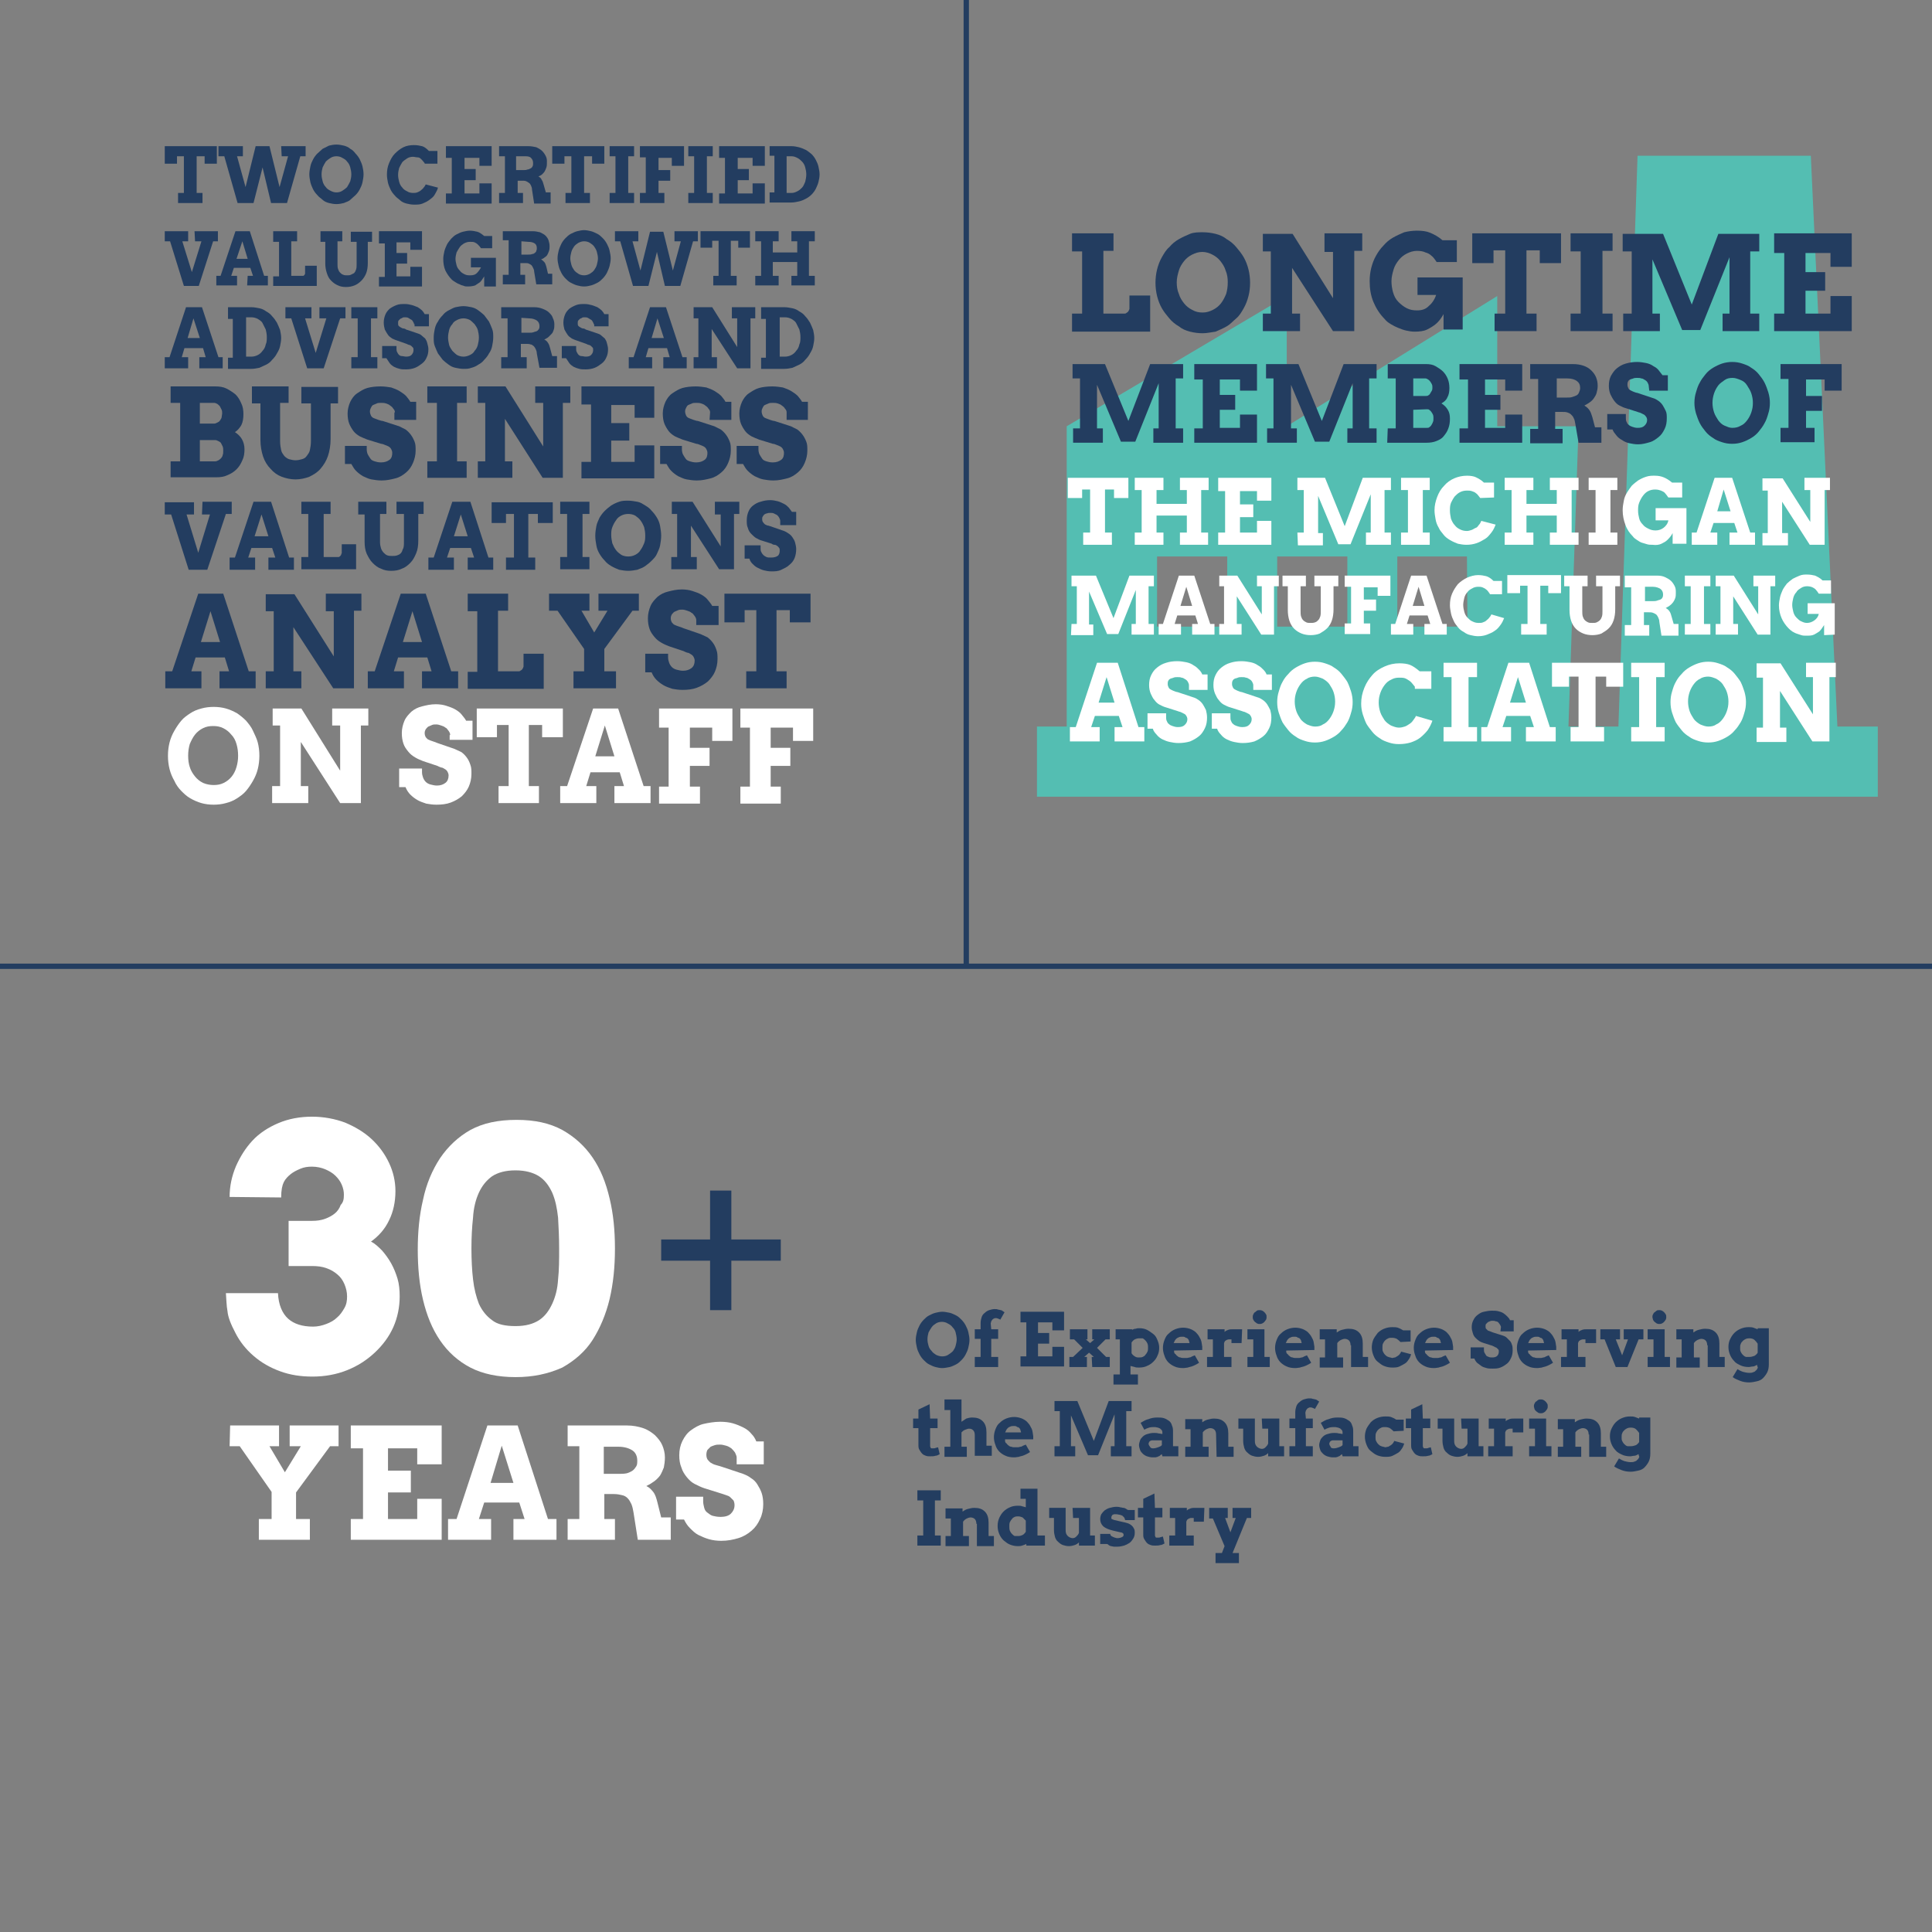 <?xml version="1.0" encoding="UTF-8"?> <!-- Generator: Adobe Illustrator 25.4.1, SVG Export Plug-In . SVG Version: 6.00 Build 0) --> <svg xmlns="http://www.w3.org/2000/svg" xmlns:xlink="http://www.w3.org/1999/xlink" version="1.1" id="Layer_1" x="0px" y="0px" viewBox="0 0 363.5 363.5" style="enable-background:new 0 0 363.5 363.5;" xml:space="preserve"><rect x="0" y="0" width="363.5" height="363.5" fill="#808080" stroke="none"/> <style type="text/css"> .st0{fill:none;stroke:#233D60;stroke-miterlimit:10;} .st1{fill:#54BEB2;} .st2{enable-background:new ;} .st3{fill:#233D60;} .st4{fill:#FFFFFF;} </style> <g id="Layer_2_00000127009441244672613940000009556472601435992704_"> <g id="Layer_1-2"> <line class="st0" x1="0" y1="181.8" x2="363.5" y2="181.8"></line> <line class="st0" x1="181.8" y1="181.8" x2="181.8" y2="0"></line> <path class="st1" d="M345.7,136.7l-5-107.4h-32.6l-3.6,107.4h-9.4l1.9-56.5h-15.3V55.7l-39.6,24.5V55.7l-41.4,24.5v56.5h-5.6v13.2 h158.2v-13.2H345.7z M230.9,117.9h-13.2v-13.2h13.2V117.9z M253.5,117.9h-13.2v-13.2h13.2V117.9z M276.1,117.9h-13.2v-13.2H276 L276.1,117.9z"></path> <g class="st2"> <path class="st3" d="M201.6,43.9h7.9v3.3h-1.9V59h4c0.1,0,0.2,0,0.3-0.1s0.2-0.1,0.3-0.2c0.1-0.1,0.1-0.2,0.2-0.3 c0-0.1,0.1-0.2,0.1-0.3v-2.5h3.9v6.8h-14.7V59h1.9V47.3h-1.9v-3.4H201.6z"></path> <path class="st3" d="M226.3,62.7c-0.8,0-1.6-0.1-2.4-0.3c-0.8-0.2-1.5-0.5-2.1-1c-0.7-0.4-1.3-0.9-1.8-1.5s-1-1.2-1.4-1.9 s-0.7-1.5-0.9-2.3s-0.3-1.7-0.3-2.5s0.1-1.7,0.3-2.5s0.5-1.6,0.9-2.3s0.8-1.4,1.4-1.9c0.5-0.6,1.1-1.1,1.8-1.5s1.4-0.7,2.1-1 s1.6-0.3,2.4-0.3c0.8,0,1.6,0.1,2.4,0.3s1.5,0.5,2.1,1c0.7,0.4,1.3,0.9,1.8,1.5s1,1.2,1.4,1.9s0.7,1.5,0.9,2.3s0.3,1.7,0.3,2.5 c0,0.9-0.1,1.7-0.3,2.5s-0.5,1.6-0.9,2.3s-0.8,1.4-1.4,1.9s-1.1,1.1-1.8,1.5s-1.4,0.7-2.1,1C227.9,62.5,227.1,62.7,226.3,62.7z M226.3,58.8c0.7,0,1.3-0.2,1.9-0.5c0.6-0.3,1.1-0.7,1.5-1.2s0.7-1.1,1-1.8c0.2-0.7,0.3-1.4,0.3-2.2s-0.1-1.5-0.4-2.2 c-0.2-0.7-0.6-1.3-1-1.8s-0.9-0.9-1.5-1.2s-1.2-0.5-1.9-0.5s-1.3,0.2-1.9,0.5s-1.1,0.7-1.5,1.2s-0.8,1.1-1,1.8s-0.4,1.4-0.4,2.2 s0.1,1.5,0.4,2.2c0.2,0.7,0.6,1.3,1,1.8s0.9,0.9,1.5,1.2C225,58.7,225.6,58.8,226.3,58.8z"></path> <path class="st3" d="M249.3,43.9h7v3.3h-1.5v15.1h-4l-7.7-11.9V59h1.5v3.3h-7V59h1.5V47.3h-1.5V44h5.6l7.6,12.1v-8.7h-1.6v-3.5 H249.3z"></path> <path class="st3" d="M271.6,62.3v-3.2c-0.5,0.9-1,1.5-1.5,1.9s-1,0.7-1.6,1s-1.4,0.4-2.4,0.4c-0.5,0-1-0.1-1.5-0.2 s-1-0.3-1.5-0.5s-0.9-0.4-1.4-0.7s-0.9-0.6-1.2-1c-0.9-0.9-1.6-2-2.1-3.2s-0.7-2.5-0.7-3.9c0-0.9,0.1-1.7,0.3-2.5 c0.2-0.8,0.5-1.6,0.9-2.3s0.8-1.3,1.4-1.9c0.5-0.6,1.1-1.1,1.8-1.5s1.4-0.7,2.1-1c0.8-0.2,1.6-0.3,2.4-0.3c1,0,1.8,0.1,2.5,0.4 c0.7,0.3,1.5,0.7,2.3,1.4h2.7v4.1h-3.8c-0.4-0.6-0.7-1-1-1.2c-0.3-0.3-0.7-0.5-1.1-0.6c-0.4-0.2-0.9-0.3-1.6-0.3 s-1.3,0.2-1.9,0.5s-1.1,0.7-1.5,1.2s-0.8,1.1-1,1.8s-0.4,1.4-0.4,2.2c0,0.7,0.1,1.4,0.3,2.1c0.2,0.7,0.5,1.3,1,1.8s1,0.9,1.6,1.2 s1.2,0.4,1.9,0.4c0.9,0,1.6-0.2,2.2-0.8c0.6-0.5,1.1-1.2,1.4-2.1h-3.5v-3.3h8.5V62h-3.6V62.3z"></path> <path class="st3" d="M281.3,59h1.9V47.1H281v2.4h-4v-5.6h16.7v5.6h-4v-2.4h-2.5V59h1.9v3.3h-7.9V59H281.3z"></path> <path class="st3" d="M295.5,43.9h7.9v3.3h-1.9V59h1.9v3.3h-7.9V59h1.9V47.3h-1.9V43.9z"></path> <path class="st3" d="M305.3,59h1.7V47.3h-1.7V44h7.6l5.4,13.3l5-13.3h7.7v3.3h-1.7V59h1.7v3.3h-6.9V59h1.3V48.4l-5.5,13.7h-3.4 l-5.6-13.3V59h1.4v3.3h-6.9V59H305.3z"></path> <path class="st3" d="M333.8,43.9h14.6v6.3h-4v-2.6h-4.7v3.6h3.7v3.5h-3.7V59h4.7v-3.3h4v6.6h-14.6V59h1.9V47.6h-1.9V43.9z"></path> </g> <g class="st2"> <path class="st3" d="M201.8,80.6h1.4v-9.4h-1.4v-2.7h6.1l4.4,10.7l4.1-10.7h6.2v2.7h-1.4v9.4h1.4v2.7H217v-2.7h1v-8.5l-4.4,11 h-2.7l-4.5-10.7v8.2h1.1v2.7h-5.6v-2.7H201.8z"></path> <path class="st3" d="M224.7,68.5h11.8v5h-3.2v-2.1h-3.8v2.9h2.9v2.8h-2.9v3.4h3.8V78h3.2v5.3h-11.8v-2.7h1.6v-9.2h-1.6V68.5z"></path> <path class="st3" d="M238.2,80.6h1.4v-9.4h-1.4v-2.7h6.1l4.4,10.7l4.1-10.7h6.2v2.7h-1.4v9.4h1.4v2.7h-5.5v-2.7h1v-8.5l-4.4,11 h-2.7l-4.5-10.7v8.2h1.1v2.7h-5.6v-2.7H238.2z"></path> <path class="st3" d="M261.1,80.6h1.5v-9.4h-1.5v-2.7h7.2c0.7,0,1.3,0.1,1.8,0.4s1,0.6,1.4,1s0.7,0.9,0.9,1.4s0.3,1.1,0.3,1.7 c0,0.7-0.1,1.3-0.4,1.8c-0.2,0.5-0.6,0.8-1.1,1.1c0.5,0.3,0.9,0.7,1.2,1.2s0.4,1,0.4,1.7s-0.1,1.3-0.3,1.8 c-0.2,0.6-0.5,1-0.9,1.5s-0.9,0.7-1.4,0.9s-1.1,0.3-1.8,0.3H261L261.1,80.6L261.1,80.6z M265.9,71.2v3.3h2.3c0.2,0,0.4,0,0.5-0.1 c0.2-0.1,0.3-0.2,0.4-0.4c0.1-0.2,0.2-0.3,0.3-0.5c0.1-0.2,0.1-0.4,0.1-0.6s0-0.4-0.1-0.6s-0.2-0.4-0.3-0.5 c-0.1-0.2-0.3-0.3-0.4-0.4c-0.2-0.1-0.3-0.2-0.5-0.2C268.2,71.2,265.9,71.2,265.9,71.2z M265.9,77.1v3.4h2.5c0.2,0,0.4,0,0.5-0.1 s0.3-0.2,0.4-0.4c0.1-0.2,0.2-0.3,0.3-0.6c0.1-0.2,0.1-0.4,0.1-0.7c0-0.2,0-0.5-0.1-0.7s-0.2-0.4-0.3-0.5 c-0.1-0.2-0.3-0.3-0.4-0.4s-0.3-0.1-0.5-0.1L265.9,77.1L265.9,77.1z"></path> <path class="st3" d="M274.6,68.5h11.8v5h-3.2v-2.1h-3.8v2.9h2.9v2.8h-2.9v3.4h3.8V78h3.2v5.3h-11.8v-2.7h1.6v-9.2h-1.6V68.5z"></path> <path class="st3" d="M288.1,68.5h7.8c0.8,0,1.4,0.1,2,0.3c0.6,0.2,1.1,0.5,1.5,0.9s0.7,0.8,0.9,1.3c0.2,0.5,0.3,1,0.3,1.6 c0,0.5-0.1,0.9-0.2,1.3s-0.3,0.7-0.5,1s-0.5,0.6-0.8,0.8c-0.3,0.2-0.6,0.4-1,0.6c0.3,0.2,0.6,0.4,0.9,0.8s0.4,0.8,0.6,1.4 l0.5,1.9h1.2v2.9H297l-0.6-3.5c-0.1-0.4-0.1-0.8-0.3-1.1c-0.1-0.3-0.3-0.5-0.5-0.7s-0.4-0.3-0.7-0.4c-0.3-0.1-0.6-0.1-1-0.1h-1.3 v3.2h1.4v2.7h-6.1v-2.7h1.5v-9.4h-1.5v-2.8H288.1z M292.9,71.2v3.6h1.9c0.4,0,0.7,0,1-0.1s0.6-0.2,0.8-0.3 c0.2-0.1,0.4-0.3,0.5-0.6c0.1-0.2,0.2-0.5,0.2-0.8c0-0.6-0.2-1-0.6-1.3s-1-0.5-1.8-0.5C294.9,71.2,292.9,71.2,292.9,71.2z"></path> <path class="st3" d="M310.2,72.6c0-0.2-0.1-0.4-0.2-0.6s-0.3-0.4-0.5-0.5s-0.4-0.3-0.7-0.3c-0.2-0.1-0.5-0.1-0.8-0.1 c-0.2,0-0.5,0-0.7,0.1s-0.4,0.1-0.6,0.2s-0.3,0.2-0.4,0.4c-0.1,0.2-0.1,0.4-0.1,0.6c0,0.3,0.1,0.5,0.2,0.7s0.3,0.3,0.5,0.4 s0.4,0.2,0.7,0.3c0.2,0.1,0.5,0.1,0.7,0.2l2.7,0.9c0.4,0.1,0.7,0.3,1,0.5s0.6,0.5,0.8,0.8c0.2,0.3,0.4,0.7,0.6,1.1 s0.2,0.9,0.2,1.4c0,0.7-0.1,1.4-0.4,2s-0.6,1.1-1.1,1.5s-1,0.8-1.7,1s-1.4,0.4-2.2,0.4c-0.6,0-1.1-0.1-1.6-0.2s-1-0.3-1.4-0.6 c-0.4-0.2-0.8-0.5-1.1-0.9s-0.6-0.7-0.7-1.1h-1v-2.9h3.5v0.6c0,0.3,0,0.6,0.1,0.8c0.1,0.2,0.2,0.5,0.4,0.6 c0.2,0.2,0.4,0.3,0.7,0.4c0.3,0.1,0.6,0.2,1,0.2c0.6,0,1-0.1,1.3-0.4s0.5-0.6,0.5-1.1c0-0.2-0.1-0.5-0.2-0.6s-0.2-0.3-0.4-0.4 c-0.2-0.1-0.4-0.2-0.6-0.3c-0.2-0.1-0.4-0.1-0.6-0.2l-2.2-0.7c-0.4-0.1-0.8-0.3-1.2-0.5c-0.4-0.2-0.7-0.5-1-0.9s-0.5-0.8-0.7-1.2 c-0.2-0.5-0.3-1-0.3-1.6c0-0.7,0.1-1.3,0.4-1.9c0.3-0.5,0.6-1,1.1-1.4s1-0.7,1.7-0.9s1.4-0.3,2.1-0.3c0.6,0,1.2,0.1,1.7,0.2 s1,0.3,1.4,0.6c0.4,0.2,0.8,0.5,1,0.8s0.5,0.6,0.7,0.9h1v2.9h-3.5L310.2,72.6L310.2,72.6z"></path> <path class="st3" d="M325.9,83.5c-0.7,0-1.3-0.1-1.9-0.3c-0.6-0.2-1.2-0.4-1.7-0.8c-0.5-0.3-1-0.7-1.4-1.2s-0.8-1-1.1-1.6 c-0.3-0.6-0.5-1.2-0.7-1.8c-0.2-0.7-0.3-1.3-0.3-2s0.1-1.4,0.3-2c0.2-0.7,0.4-1.3,0.7-1.8c0.3-0.6,0.7-1.1,1.1-1.6 s0.9-0.9,1.4-1.2c0.5-0.3,1.1-0.6,1.7-0.8c0.6-0.2,1.3-0.3,1.9-0.3c0.7,0,1.3,0.1,1.9,0.3s1.2,0.4,1.7,0.8c0.5,0.3,1,0.7,1.4,1.2 s0.8,1,1.1,1.6c0.3,0.6,0.5,1.2,0.7,1.8c0.2,0.7,0.3,1.3,0.3,2s-0.1,1.4-0.3,2c-0.2,0.7-0.4,1.3-0.7,1.8 c-0.3,0.6-0.7,1.1-1.1,1.6s-0.9,0.9-1.4,1.2c-0.5,0.3-1.1,0.6-1.7,0.8S326.6,83.5,325.9,83.5z M325.9,80.5c0.6,0,1.1-0.1,1.6-0.4 c0.5-0.2,0.9-0.6,1.2-1c0.3-0.4,0.6-0.9,0.8-1.5s0.3-1.1,0.3-1.8c0-0.6-0.1-1.2-0.3-1.8c-0.2-0.6-0.5-1-0.8-1.5s-0.7-0.8-1.2-1 s-1-0.4-1.5-0.4c-0.6,0-1.1,0.1-1.5,0.4s-0.9,0.6-1.2,1c-0.3,0.4-0.6,0.9-0.8,1.5c-0.2,0.6-0.3,1.2-0.3,1.8 c0,0.6,0.1,1.2,0.3,1.8c0.2,0.6,0.5,1,0.8,1.5c0.3,0.4,0.7,0.8,1.2,1S325.4,80.5,325.9,80.5z"></path> <path class="st3" d="M335,68.5h11.5v5h-3.2v-2.1h-3.5v3.1h3v2.8h-3v3.2h1.6v2.7H335v-2.7h1.5v-9.2H335V68.5z"></path> </g> <g class="st2"> <path class="st4" d="M203.8,100.2h1.3v-8.1h-1.5v1.6h-2.7v-3.8h11.4v3.8h-2.7v-1.6h-1.7v8.1h1.3v2.3h-5.4L203.8,100.2 L203.8,100.2z"></path> <path class="st4" d="M222,89.9h5.4v2.3H226v8h1.3v2.3H222v-2.3h1.3V97h-5.7v3.2h1.3v2.3h-5.4v-2.3h1.3v-8h-1.3v-2.3h5.4v2.3h-1.3 v2.6h5.7v-2.6H222V89.9z"></path> <path class="st4" d="M229.2,89.9h10v4.3h-2.7v-1.8h-3.2v2.5h2.5v2.4h-2.5v2.9h3.2V98h2.7v4.5h-10v-2.3h1.3v-7.8h-1.3V89.9z"></path> <path class="st4" d="M244.1,100.2h1.2v-8h-1.2v-2.3h5.2L253,99l3.4-9.1h5.3v2.3h-1.2v8h1.2v2.3H257v-2.3h0.9V93l-3.8,9.4h-2.3 l-3.8-9.1v7h0.9v2.3h-4.7L244.1,100.2L244.1,100.2z"></path> <path class="st4" d="M263.6,89.9h5.4v2.3h-1.3v8h1.3v2.3h-5.4v-2.3h1.3v-8h-1.3V89.9z"></path> <path class="st4" d="M278.5,93.7c-0.3-0.4-0.6-0.8-0.8-0.9c-0.2-0.2-0.5-0.3-0.8-0.4s-0.6-0.1-0.9-0.1c-0.5,0-0.9,0.1-1.3,0.3 c-0.4,0.2-0.7,0.5-1,0.8c-0.3,0.4-0.5,0.8-0.7,1.2c-0.2,0.5-0.2,1-0.2,1.5s0.1,1,0.2,1.5c0.2,0.5,0.4,0.9,0.7,1.2 c0.3,0.4,0.6,0.6,1,0.8c0.4,0.2,0.8,0.3,1.3,0.3c0.3,0,0.6-0.1,0.9-0.2s0.5-0.3,0.8-0.4s0.4-0.4,0.6-0.6s0.3-0.5,0.4-0.7l2.7,0.7 c-0.2,0.5-0.4,1-0.8,1.5s-0.7,0.9-1.2,1.2c-0.5,0.3-1,0.6-1.6,0.8c-0.6,0.2-1.2,0.3-1.9,0.3c-0.6,0-1.1-0.1-1.6-0.2 c-0.5-0.2-1-0.4-1.5-0.7c-0.5-0.3-0.9-0.6-1.2-1s-0.7-0.8-0.9-1.3c-0.3-0.5-0.5-1-0.6-1.6s-0.2-1.1-0.2-1.7 c0-0.9,0.2-1.7,0.5-2.5s0.7-1.5,1.3-2.1c0.5-0.6,1.2-1.1,1.9-1.4c0.7-0.3,1.5-0.5,2.4-0.5c0.7,0,1.3,0.1,1.7,0.3s1,0.5,1.5,1h1.9 v2.8L278.5,93.7L278.5,93.7z"></path> <path class="st4" d="M291.6,89.9h5.4v2.3h-1.3v8h1.3v2.3h-5.4v-2.3h1.3V97h-5.7v3.2h1.3v2.3h-5.4v-2.3h1.3v-8h-1.3v-2.3h5.4v2.3 h-1.3v2.6h5.7v-2.6h-1.3V89.9z"></path> <path class="st4" d="M298.9,89.9h5.4v2.3H303v8h1.3v2.3h-5.4v-2.3h1.3v-8h-1.3V89.9z"></path> <path class="st4" d="M314.7,102.5v-2.2c-0.3,0.6-0.7,1-1,1.3s-0.7,0.5-1.1,0.7s-1,0.3-1.7,0.2c-0.3,0-0.7,0-1-0.1s-0.7-0.2-1-0.3 s-0.6-0.3-0.9-0.5s-0.6-0.4-0.8-0.7c-0.6-0.6-1.1-1.3-1.4-2.2c-0.3-0.8-0.5-1.7-0.5-2.7c0-0.6,0.1-1.2,0.2-1.7 c0.1-0.6,0.3-1.1,0.6-1.6c0.3-0.5,0.6-0.9,0.9-1.3c0.4-0.4,0.8-0.7,1.2-1c0.5-0.3,0.9-0.5,1.5-0.7s1.1-0.2,1.6-0.2 c0.7,0,1.2,0.1,1.7,0.3c0.5,0.2,1,0.5,1.6,1h1.9v2.8h-2.6c-0.3-0.4-0.5-0.7-0.7-0.9c-0.2-0.2-0.5-0.3-0.7-0.4 c-0.3-0.1-0.6-0.2-1.1-0.2s-0.9,0.1-1.3,0.3s-0.7,0.5-1,0.9s-0.5,0.8-0.7,1.3s-0.2,1-0.2,1.5s0.1,1,0.2,1.4 c0.1,0.5,0.4,0.9,0.7,1.2c0.3,0.4,0.7,0.6,1.1,0.8c0.4,0.2,0.8,0.3,1.3,0.3c0.6,0,1.1-0.2,1.5-0.5s0.8-0.8,0.9-1.4h-2.4v-2.3h5.8 v6.7h-2.6V102.5z"></path> <path class="st4" d="M325.6,100.2h1.3l-0.6-1.8h-3.9l-0.6,1.8h1.3v2.3h-4.8v-2.3h0.9l3.4-10.3h3.3l3.4,10.3h0.9v2.3h-4.8v-2.3 H325.6z M323.1,96.2h2.5l-1.3-4.1L323.1,96.2z"></path> <path class="st4" d="M339.5,89.9h4.8v2.3h-1v10.3h-2.8l-5.2-8.1v5.9h1.1v2.3h-4.8v-2.3h1v-8h-1V90h3.8l5.2,8.2v-6h-1.1V89.9z"></path> </g> <g class="st2"> <path class="st4" d="M201.6,117.4h1v-7.1h-1v-2h4.6l3.3,8l3-8h4.6v2h-1v7.1h1v2h-4.2v-2h0.8V111l-3.3,8.3h-2.1l-3.4-8v6.2h0.8v2 h-4.2L201.6,117.4L201.6,117.4z"></path> <path class="st4" d="M224.3,117.4h1.1l-0.5-1.6h-3.4l-0.5,1.6h1.2v2H218v-2h0.8l3-9.1h2.9l3,9.1h0.8v2h-4.2V117.4z M222.1,114 h2.2l-1.1-3.6L222.1,114z"></path> <path class="st4" d="M236.4,108.3h4.2v2h-0.9v9.1h-2.4l-4.6-7.2v5.2h0.9v2h-4.2v-2h0.9v-7.1h-0.9v-2h3.4l4.6,7.3v-5.3h-0.9v-2 H236.4z"></path> <path class="st4" d="M241.2,108.3h4.5v2h-1v4.6c0,0.4,0,0.8,0.1,1.1c0.1,0.3,0.2,0.5,0.4,0.7s0.4,0.3,0.6,0.4 c0.2,0.1,0.5,0.1,0.8,0.1s0.5,0,0.8-0.1s0.4-0.2,0.6-0.4c0.2-0.2,0.3-0.4,0.4-0.7s0.1-0.7,0.1-1.1v-4.6h-1.2v-2h4.5v2h-0.9v4.3 c0,0.8-0.1,1.5-0.3,2.1s-0.5,1.1-0.9,1.5s-0.9,0.7-1.4,1c-0.5,0.2-1.1,0.3-1.7,0.3c-0.6,0-1.2-0.1-1.7-0.3 c-0.5-0.2-1-0.5-1.4-0.9s-0.7-0.9-0.9-1.5s-0.3-1.3-0.3-2v-4.5h-1v-2H241.2z"></path> <path class="st4" d="M253,108.3h8.6v3.8h-2.4v-1.6h-2.6v2.3h2.3v2.1h-2.3v2.4h1.2v2H253v-2h1.2v-6.9H253V108.3z"></path> <path class="st4" d="M268,117.4h1.1l-0.5-1.6h-3.4l-0.5,1.6h1.2v2h-4.2v-2h0.8l3-9.1h2.9l3,9.1h0.8v2H268V117.4z M265.8,114h2.2 l-1.1-3.6L265.8,114z"></path> <path class="st4" d="M280.3,111.7c-0.3-0.4-0.5-0.7-0.7-0.8c-0.2-0.2-0.5-0.3-0.7-0.4c-0.3-0.1-0.5-0.1-0.8-0.1 c-0.4,0-0.8,0.1-1.1,0.3c-0.4,0.2-0.7,0.4-0.9,0.7c-0.3,0.3-0.5,0.7-0.6,1.1s-0.2,0.9-0.2,1.3c0,0.5,0.1,0.9,0.2,1.3 s0.3,0.8,0.6,1.1s0.6,0.6,0.9,0.7c0.4,0.2,0.7,0.3,1.2,0.3c0.3,0,0.6,0,0.8-0.1c0.3-0.1,0.5-0.2,0.7-0.4s0.4-0.3,0.5-0.5 c0.2-0.2,0.3-0.4,0.4-0.6l2.4,0.7c-0.2,0.5-0.4,0.9-0.7,1.3c-0.3,0.4-0.6,0.8-1.1,1.1c-0.4,0.3-0.9,0.5-1.4,0.7s-1.1,0.3-1.7,0.3 c-0.5,0-1-0.1-1.4-0.2c-0.5-0.1-0.9-0.3-1.3-0.6c-0.4-0.2-0.8-0.5-1.1-0.9c-0.3-0.4-0.6-0.7-0.8-1.2c-0.2-0.4-0.4-0.9-0.5-1.4 s-0.2-1-0.2-1.5c0-0.8,0.1-1.5,0.4-2.2s0.7-1.3,1.1-1.8c0.5-0.5,1.1-0.9,1.7-1.2c0.7-0.3,1.4-0.5,2.1-0.5c0.6,0,1.1,0.1,1.5,0.2 s0.9,0.4,1.4,0.9h1.6v2.5h-2.3V111.7z"></path> <path class="st4" d="M286.2,117.4h1.2v-7.2H286v1.4h-2.4v-3.4h10.1v3.4h-2.4v-1.4h-1.5v7.2h1.2v2h-4.8L286.2,117.4L286.2,117.4z"></path> <path class="st4" d="M294.2,108.3h4.5v2h-1v4.6c0,0.4,0,0.8,0.1,1.1s0.2,0.5,0.4,0.7c0.2,0.2,0.4,0.3,0.6,0.4s0.5,0.1,0.8,0.1 s0.6,0,0.8-0.1c0.2-0.1,0.4-0.2,0.6-0.4c0.2-0.2,0.3-0.4,0.4-0.7c0.1-0.3,0.1-0.7,0.1-1.1v-4.6h-1.2v-2h4.5v2h-0.9v4.3 c0,0.8-0.1,1.5-0.3,2.1c-0.2,0.6-0.5,1.1-0.9,1.5s-0.9,0.7-1.4,1c-0.5,0.2-1.1,0.3-1.7,0.3s-1.2-0.1-1.7-0.3 c-0.5-0.2-1-0.5-1.4-0.9s-0.7-0.9-0.9-1.5s-0.3-1.3-0.3-2v-4.5h-1v-2H294.2z"></path> <path class="st4" d="M305.9,108.3h5.9c0.6,0,1.1,0.1,1.5,0.3c0.4,0.2,0.8,0.4,1.1,0.7c0.3,0.3,0.5,0.6,0.7,1s0.2,0.8,0.2,1.2 c0,0.4,0,0.7-0.1,1s-0.2,0.5-0.4,0.8c-0.2,0.2-0.3,0.4-0.6,0.6c-0.2,0.2-0.5,0.3-0.8,0.5c0.2,0.1,0.5,0.3,0.7,0.6 c0.2,0.3,0.3,0.6,0.4,1l0.4,1.4h0.9v2.2h-3.2l-0.4-2.6c0-0.3-0.1-0.6-0.2-0.8c-0.1-0.2-0.2-0.4-0.4-0.6c-0.2-0.1-0.3-0.2-0.6-0.3 c-0.2-0.1-0.5-0.1-0.8-0.1h-0.9v2.4h1v2h-4.6v-2h1.2v-7.1h-1.2v-2.2H305.9z M309.5,110.4v2.7h1.5c0.3,0,0.5,0,0.8-0.1 c0.2-0.1,0.4-0.1,0.6-0.2s0.3-0.2,0.4-0.4s0.1-0.4,0.1-0.6c0-0.4-0.2-0.8-0.5-1s-0.8-0.4-1.4-0.4H309.5z"></path> <path class="st4" d="M317,108.3h4.8v2h-1.2v7.1h1.2v2H317v-2h1.1v-7.1H317V108.3z"></path> <path class="st4" d="M329.8,108.3h4.2v2h-0.9v9.1h-2.4l-4.6-7.2v5.2h0.9v2h-4.2v-2h0.9v-7.1h-0.9v-2h3.4l4.6,7.3v-5.3h-0.9v-2 H329.8z"></path> <path class="st4" d="M343.2,119.5v-1.9c-0.3,0.5-0.6,0.9-0.9,1.2c-0.3,0.2-0.6,0.4-1,0.6s-0.9,0.2-1.5,0.2c-0.3,0-0.6,0-0.9-0.1 s-0.6-0.2-0.9-0.3c-0.3-0.1-0.6-0.3-0.8-0.4c-0.3-0.2-0.5-0.4-0.7-0.6c-0.5-0.5-1-1.2-1.3-1.9c-0.3-0.7-0.5-1.5-0.5-2.4 c0-0.5,0.1-1,0.2-1.5s0.3-0.9,0.5-1.4c0.2-0.4,0.5-0.8,0.8-1.2c0.3-0.3,0.7-0.6,1.1-0.9c0.4-0.2,0.8-0.4,1.3-0.6s0.9-0.2,1.4-0.2 c0.6,0,1.1,0.1,1.5,0.2c0.4,0.2,0.9,0.4,1.4,0.9h1.6v2.5h-2.3c-0.2-0.3-0.4-0.6-0.6-0.8c-0.2-0.2-0.4-0.3-0.6-0.4s-0.6-0.2-1-0.2 s-0.8,0.1-1.1,0.3s-0.7,0.4-0.9,0.8c-0.3,0.3-0.5,0.7-0.6,1.1s-0.2,0.9-0.2,1.3s0.1,0.9,0.2,1.3s0.3,0.8,0.6,1.1 c0.3,0.3,0.6,0.6,0.9,0.7c0.4,0.2,0.7,0.3,1.1,0.3c0.5,0,1-0.2,1.4-0.5s0.7-0.7,0.8-1.2h-2.1v-2h5.1v5.9L343.2,119.5L343.2,119.5 z"></path> </g> <g class="st2"> <path class="st3" d="M33.5,36.3h1.1v-6.9h-1.3v1.4H31v-3.3h9.8v3.3h-2.3v-1.4H37v6.9h1.1v1.9h-4.6V36.3z"></path> <path class="st3" d="M52.9,27.5h4.6v1.9h-1L54,38.2h-3l-1.6-6.7l-1.7,6.7h-3l-2.5-8.8h-1.1v-1.9h4.6v1.9h-1.1l1.6,5.8l1.9-7.7 h2.6l1.9,7.7l1.6-5.8H53L52.9,27.5L52.9,27.5z"></path> <path class="st3" d="M63.3,38.4c-0.5,0-1-0.1-1.4-0.2c-0.4-0.1-0.9-0.3-1.2-0.6s-0.7-0.5-1-0.9c-0.3-0.3-0.6-0.7-0.8-1.1 c-0.2-0.4-0.4-0.9-0.5-1.3c-0.1-0.5-0.2-1-0.2-1.5s0.1-1,0.2-1.5c0.1-0.5,0.3-0.9,0.5-1.3s0.5-0.8,0.8-1.1c0.3-0.3,0.7-0.6,1-0.9 c0.4-0.2,0.8-0.4,1.2-0.6c0.4-0.1,0.9-0.2,1.4-0.2s1,0.1,1.4,0.2c0.4,0.1,0.9,0.3,1.2,0.6c0.4,0.2,0.7,0.5,1,0.9 c0.3,0.3,0.6,0.7,0.8,1.1c0.2,0.4,0.4,0.9,0.5,1.3s0.2,1,0.2,1.5s-0.1,1-0.2,1.5s-0.3,0.9-0.5,1.3c-0.2,0.4-0.5,0.8-0.8,1.1 s-0.7,0.6-1,0.9s-0.8,0.4-1.2,0.6C64.3,38.3,63.8,38.4,63.3,38.4z M63.3,36.2c0.4,0,0.8-0.1,1.1-0.3s0.6-0.4,0.9-0.7 c0.2-0.3,0.4-0.7,0.6-1.1c0.1-0.4,0.2-0.8,0.2-1.3s-0.1-0.9-0.2-1.3s-0.3-0.8-0.6-1.1c-0.2-0.3-0.5-0.5-0.9-0.7 c-0.3-0.2-0.7-0.3-1.1-0.3c-0.4,0-0.8,0.1-1.1,0.3c-0.3,0.2-0.6,0.4-0.9,0.7c-0.2,0.3-0.4,0.7-0.6,1.1c-0.1,0.4-0.2,0.8-0.2,1.3 s0.1,0.9,0.2,1.3c0.1,0.4,0.3,0.8,0.6,1.1c0.2,0.3,0.5,0.5,0.9,0.7C62.6,36.1,62.9,36.2,63.3,36.2z"></path> <path class="st3" d="M79.9,30.7c-0.3-0.4-0.5-0.6-0.7-0.8c-0.2-0.2-0.4-0.3-0.7-0.3s-0.5-0.1-0.8-0.1c-0.4,0-0.8,0.1-1.1,0.3 c-0.3,0.2-0.6,0.4-0.9,0.7c-0.2,0.3-0.4,0.7-0.6,1.1c-0.1,0.4-0.2,0.8-0.2,1.3s0.1,0.9,0.2,1.3c0.1,0.4,0.3,0.8,0.6,1.1 c0.2,0.3,0.5,0.5,0.9,0.7c0.3,0.2,0.7,0.3,1.1,0.3c0.3,0,0.5,0,0.8-0.1c0.2-0.1,0.5-0.2,0.7-0.4s0.4-0.3,0.5-0.5 c0.2-0.2,0.3-0.4,0.4-0.6l2.3,0.6c-0.1,0.5-0.4,0.9-0.6,1.3s-0.6,0.7-1,1s-0.8,0.5-1.3,0.7s-1,0.2-1.6,0.2c-0.5,0-1-0.1-1.4-0.2 c-0.4-0.1-0.9-0.3-1.2-0.6s-0.7-0.5-1-0.9c-0.3-0.3-0.6-0.7-0.8-1.1c-0.2-0.4-0.4-0.9-0.5-1.3c-0.1-0.5-0.2-1-0.2-1.5 c0-0.8,0.1-1.5,0.4-2.2s0.6-1.3,1.1-1.8s1-0.9,1.6-1.2s1.3-0.4,2-0.4c0.6,0,1.1,0.1,1.5,0.2s0.8,0.4,1.3,0.9h1.6v2.4h-2.4V30.7z"></path> <path class="st3" d="M83.9,27.5h8.6v3.7h-2.3v-1.5h-2.8v2.1h2.1v2.1h-2.1v2.5h2.8v-1.9h2.3v3.8h-8.6v-1.9H85v-6.7h-1.1V27.5z"></path> <path class="st3" d="M93.7,27.5h5.7c0.6,0,1,0.1,1.5,0.2c0.4,0.2,0.8,0.4,1.1,0.7s0.5,0.6,0.7,1s0.2,0.7,0.2,1.1s0,0.7-0.1,1 s-0.2,0.5-0.3,0.7c-0.1,0.2-0.3,0.4-0.5,0.6c-0.2,0.2-0.5,0.3-0.7,0.4c0.2,0.1,0.5,0.3,0.6,0.6c0.2,0.3,0.3,0.6,0.4,1l0.4,1.4 h0.9v2.1h-3.1l-0.4-2.6c0-0.3-0.1-0.6-0.2-0.8s-0.2-0.4-0.4-0.5c-0.1-0.1-0.3-0.2-0.5-0.3S98.5,34,98.3,34h-0.9v2.3h1v1.9h-4.5 v-1.9H95v-6.9h-1.1v-1.9H93.7z M97.1,29.4V32h1.4c0.3,0,0.5,0,0.7-0.1c0.2,0,0.4-0.1,0.6-0.2s0.3-0.2,0.4-0.4 c0.1-0.2,0.1-0.4,0.1-0.6c0-0.4-0.1-0.7-0.4-1s-0.7-0.3-1.3-0.3H97.1z"></path> <path class="st3" d="M106.4,36.3h1.1v-6.9h-1.3v1.4h-2.3v-3.3h9.8v3.3h-2.3v-1.4h-1.5v6.9h1.1v1.9h-4.6 C106.4,38.2,106.4,36.3,106.4,36.3z"></path> <path class="st3" d="M114.7,27.5h4.6v1.9h-1.1v6.9h1.1v1.9h-4.6v-1.9h1.1v-6.9h-1.1V27.5z"></path> <path class="st3" d="M120.4,27.5h8.3v3.7h-2.3v-1.5h-2.5V32h2.2v2h-2.2v2.3h1.1v1.9h-4.6v-1.9h1.1v-6.7h-1.1 C120.4,29.6,120.4,27.5,120.4,27.5z"></path> <path class="st3" d="M129.5,27.5h4.6v1.9H133v6.9h1.1v1.9h-4.6v-1.9h1.1v-6.9h-1.1V27.5z"></path> <path class="st3" d="M135.3,27.5h8.6v3.7h-2.3v-1.5h-2.8v2.1h2.1v2.1h-2.1v2.5h2.8v-1.9h2.3v3.8h-8.6v-1.9h1.1v-6.7h-1.1V27.5z"></path> <path class="st3" d="M144.8,27.5h4.1c0.5,0,1,0.1,1.4,0.2s0.9,0.3,1.3,0.5c0.4,0.2,0.7,0.5,1.1,0.8c0.3,0.3,0.6,0.7,0.8,1.1 s0.4,0.8,0.5,1.3s0.2,0.9,0.2,1.4s-0.1,1-0.2,1.4s-0.3,0.9-0.5,1.3c-0.2,0.4-0.5,0.8-0.8,1.1s-0.7,0.6-1.1,0.8 c-0.4,0.2-0.8,0.4-1.3,0.5s-0.9,0.2-1.4,0.2h-4.1v-1.9h0.9v-6.9h-0.9V27.5z M148,29.4v6.9h0.9c0.4,0,0.7-0.1,1.1-0.3 s0.6-0.4,0.9-0.7c0.3-0.3,0.4-0.7,0.6-1.1c0.1-0.4,0.2-0.9,0.2-1.4s-0.1-0.9-0.2-1.3s-0.3-0.8-0.6-1.1c-0.3-0.3-0.5-0.5-0.9-0.7 s-0.7-0.3-1.1-0.3H148z"></path> </g> <g class="st2"> <path class="st3" d="M36.6,43.5H41v1.9h-0.9l-2.7,8.4h-2.8L32,45.4h-1v-1.9h4.4v1.9h-1.1l1.8,5.8l1.8-5.8h-1.2L36.6,43.5 L36.6,43.5z"></path> </g> <g class="st2"> <path class="st3" d="M46.6,51.9h1l-0.5-1.5H44l-0.5,1.5h1.1v1.8h-3.9v-1.8h0.8l2.8-8.4H47l2.7,8.4h0.7v1.8h-3.9L46.6,51.9 L46.6,51.9z M44.5,48.7h2.1l-1-3.3L44.5,48.7z"></path> <path class="st3" d="M51.5,43.5h4.4v1.9h-1.1v6.5H57c0.1,0,0.1,0,0.2-0.1c0.1,0,0.1-0.1,0.1-0.1c0-0.1,0.1-0.1,0.1-0.2 c0-0.1,0-0.1,0-0.2V50h2.2v3.8h-8.2V52h1.1v-6.5h-1.1v-2H51.5z"></path> <path class="st3" d="M60.3,43.5h4.1v1.9h-0.9v4.2c0,0.4,0,0.7,0.1,1s0.2,0.5,0.4,0.7c0.2,0.2,0.3,0.3,0.6,0.4 c0.2,0.1,0.5,0.1,0.7,0.1c0.3,0,0.5,0,0.7-0.1s0.4-0.2,0.6-0.3c0.2-0.2,0.3-0.4,0.4-0.7s0.1-0.6,0.1-1v-4.2H66v-1.9h4v1.9h-0.8v4 c0,0.7-0.1,1.4-0.3,1.9s-0.5,1-0.9,1.4s-0.8,0.7-1.3,0.9s-1,0.3-1.6,0.3s-1.1-0.1-1.5-0.3c-0.5-0.2-0.9-0.5-1.3-0.9 c-0.4-0.4-0.6-0.8-0.8-1.4s-0.3-1.2-0.3-1.8v-4.1h-0.9C60.3,45.5,60.3,43.5,60.3,43.5z"></path> <path class="st3" d="M71.3,43.5h8.1V47h-2.2v-1.4h-2.6v2h2v2h-2V52h2.6v-1.8h2.2v3.7h-8.1v-1.8h1.1v-6.3h-1.1V43.5z"></path> <path class="st3" d="M91.1,53.7V52c-0.3,0.5-0.5,0.8-0.8,1.1c-0.3,0.2-0.6,0.4-0.9,0.6c-0.3,0.1-0.8,0.2-1.3,0.2 c-0.3,0-0.6,0-0.8-0.1s-0.5-0.1-0.8-0.3c-0.3-0.1-0.5-0.2-0.8-0.4s-0.5-0.3-0.7-0.5c-0.5-0.5-0.9-1.1-1.2-1.7 c-0.3-0.7-0.4-1.4-0.4-2.2c0-0.5,0.1-0.9,0.2-1.4c0.1-0.4,0.3-0.9,0.5-1.3s0.5-0.7,0.8-1.1c0.3-0.3,0.6-0.6,1-0.8 s0.8-0.4,1.2-0.5c0.4-0.1,0.9-0.2,1.3-0.2c0.5,0,1,0.1,1.4,0.2s0.8,0.4,1.3,0.8h1.5v2.3h-2.1c-0.2-0.3-0.4-0.5-0.6-0.7 s-0.4-0.3-0.6-0.4c-0.2-0.1-0.5-0.1-0.9-0.1s-0.7,0.1-1.1,0.3c-0.3,0.2-0.6,0.4-0.8,0.7c-0.2,0.3-0.4,0.6-0.6,1 c-0.1,0.4-0.2,0.8-0.2,1.2s0.1,0.8,0.2,1.2s0.3,0.7,0.6,1c0.2,0.3,0.5,0.5,0.9,0.7s0.7,0.2,1.1,0.2c0.5,0,0.9-0.1,1.2-0.4 s0.6-0.7,0.8-1.1h-1.9v-1.8h4.7v5.4h-2.2V53.7z"></path> <path class="st3" d="M94.8,43.5h5.4c0.5,0,1,0.1,1.4,0.2c0.4,0.2,0.8,0.4,1,0.6c0.3,0.3,0.5,0.6,0.6,0.9s0.2,0.7,0.2,1.1 c0,0.3,0,0.6-0.1,0.9c-0.1,0.3-0.2,0.5-0.3,0.7c-0.1,0.2-0.3,0.4-0.5,0.5c-0.2,0.2-0.4,0.3-0.7,0.4c0.2,0.1,0.4,0.3,0.6,0.5 s0.3,0.6,0.4,0.9l0.3,1.3h0.8v2h-3l-0.4-2.4c0-0.3-0.1-0.5-0.2-0.7s-0.2-0.4-0.3-0.5s-0.3-0.2-0.5-0.3s-0.4-0.1-0.7-0.1h-0.9v2.2 h0.9v1.8h-4.2v-1.8h1.1v-6.5h-1.1v-1.7H94.8z M98.1,45.4v2.5h1.3c0.3,0,0.5,0,0.7-0.1c0.2,0,0.4-0.1,0.5-0.2 c0.1-0.1,0.3-0.2,0.3-0.4c0.1-0.2,0.1-0.3,0.1-0.5c0-0.4-0.1-0.7-0.4-0.9s-0.7-0.3-1.2-0.3L98.1,45.4L98.1,45.4z"></path> <path class="st3" d="M109.9,53.9c-0.5,0-0.9-0.1-1.3-0.2c-0.4-0.1-0.8-0.3-1.2-0.5c-0.4-0.2-0.7-0.5-1-0.8s-0.6-0.7-0.8-1.1 c-0.2-0.4-0.4-0.8-0.5-1.3c-0.1-0.4-0.2-0.9-0.2-1.4s0.1-1,0.2-1.4s0.3-0.9,0.5-1.3s0.5-0.8,0.8-1.1s0.6-0.6,1-0.8 s0.8-0.4,1.2-0.5c0.4-0.1,0.9-0.2,1.3-0.2s0.9,0.1,1.3,0.2c0.4,0.1,0.8,0.3,1.2,0.5c0.4,0.2,0.7,0.5,1,0.8s0.6,0.7,0.8,1.1 c0.2,0.4,0.4,0.8,0.5,1.3s0.2,0.9,0.2,1.4s-0.1,1-0.2,1.4s-0.3,0.9-0.5,1.3c-0.2,0.4-0.5,0.8-0.8,1.1s-0.6,0.6-1,0.8 s-0.8,0.4-1.2,0.5S110.4,53.9,109.9,53.9z M109.9,51.8c0.4,0,0.7-0.1,1.1-0.3c0.3-0.2,0.6-0.4,0.8-0.7c0.2-0.3,0.4-0.6,0.5-1 s0.2-0.8,0.2-1.2s-0.1-0.8-0.2-1.2s-0.3-0.7-0.5-1s-0.5-0.5-0.8-0.7s-0.7-0.3-1.1-0.3s-0.7,0.1-1.1,0.3c-0.3,0.2-0.6,0.4-0.8,0.7 c-0.2,0.3-0.4,0.6-0.5,1s-0.2,0.8-0.2,1.2s0.1,0.8,0.2,1.2s0.3,0.7,0.5,1s0.5,0.5,0.8,0.7C109.1,51.7,109.5,51.8,109.9,51.8z"></path> <path class="st3" d="M126.9,43.5h4.4v1.9h-0.9l-2.4,8.4h-2.9l-1.5-6.4l-1.6,6.4h-2.9l-2.4-8.4h-1v-1.9h4.4v1.9H119l1.5,5.5 l1.8-7.3h2.5l1.8,7.3l1.5-5.5h-1.2C126.9,45.4,126.9,43.5,126.9,43.5z"></path> <path class="st3" d="M134.1,51.9h1.1v-6.6H134v1.3h-2.2v-3.1h9.3v3.1h-2.2v-1.3h-1.4v6.6h1.1v1.8h-4.4v-1.8H134.1z"></path> <path class="st3" d="M148.9,43.5h4.4v1.9h-1.1v6.5h1.1v1.8h-4.4v-1.8h1.1v-2.6h-4.6v2.6h1.1v1.8h-4.4v-1.8h1.1v-6.5h-1.1v-1.9 h4.4v1.9h-1.1v2.1h4.6v-2.1h-1.1V43.5z"></path> </g> <g class="st2"> <path class="st3" d="M37.6,67.2h1.1l-0.5-1.7h-3.5l-0.5,1.7h1.2v2.1H31v-2.1h0.9l3.1-9.4h3l3.1,9.4h0.8v2.1h-4.4v-2.1H37.6z M35.3,63.6h2.3l-1.2-3.7L35.3,63.6z"></path> <path class="st3" d="M42.9,57.8h4.4c0.5,0,1,0.1,1.5,0.2c0.5,0.1,0.9,0.3,1.3,0.6c0.4,0.2,0.8,0.5,1.1,0.9 c0.3,0.3,0.6,0.7,0.9,1.2c0.2,0.4,0.4,0.9,0.6,1.4c0.1,0.5,0.2,1,0.2,1.5c0,0.5-0.1,1-0.2,1.5c-0.1,0.5-0.3,0.9-0.6,1.4 c-0.2,0.4-0.5,0.8-0.9,1.2c-0.3,0.4-0.7,0.7-1.1,0.9s-0.9,0.4-1.3,0.6c-0.5,0.1-1,0.2-1.5,0.2h-4.4v-2.1h0.9V60h-0.9V57.8z M46.3,59.8v7.3h1c0.4,0,0.8-0.1,1.2-0.3c0.4-0.2,0.7-0.5,0.9-0.8c0.3-0.3,0.5-0.7,0.6-1.2c0.2-0.4,0.2-0.9,0.2-1.4 s-0.1-1-0.2-1.4c-0.2-0.4-0.4-0.8-0.6-1.2s-0.6-0.6-0.9-0.8c-0.4-0.2-0.8-0.3-1.2-0.3h-1V59.8z"></path> <path class="st3" d="M60.1,57.8H65v2.1h-1l-3.1,9.4h-3.1l-3-9.4h-1.1v-2.1h4.9v2.1h-1.2l2,6.5l2-6.5h-1.3 C60.1,59.9,60.1,57.8,60.1,57.8z"></path> <path class="st3" d="M66.1,57.8H71v2.1h-1.2v7.3H71v2.1h-4.9v-2.1h1.2v-7.3h-1.2V57.8z"></path> <path class="st3" d="M77.9,61c0-0.2-0.1-0.3-0.2-0.5s-0.2-0.3-0.4-0.4c-0.2-0.1-0.3-0.2-0.5-0.3s-0.4-0.1-0.6-0.1s-0.4,0-0.5,0.1 s-0.3,0.1-0.4,0.2s-0.2,0.2-0.3,0.3c-0.1,0.1-0.1,0.3-0.1,0.5s0,0.4,0.1,0.5s0.2,0.2,0.4,0.3c0.2,0.1,0.3,0.2,0.5,0.2 s0.4,0.1,0.5,0.2l2.1,0.7c0.3,0.1,0.6,0.2,0.8,0.4s0.5,0.4,0.7,0.6c0.2,0.3,0.3,0.5,0.4,0.9s0.2,0.7,0.2,1.1 c0,0.6-0.1,1.1-0.3,1.5c-0.2,0.5-0.5,0.9-0.9,1.2s-0.8,0.6-1.3,0.8s-1.1,0.3-1.7,0.3c-0.4,0-0.9,0-1.2-0.1 c-0.4-0.1-0.7-0.2-1.1-0.4c-0.3-0.2-0.6-0.4-0.8-0.7c-0.2-0.3-0.4-0.6-0.6-0.9h-0.8v-2.3h2.7v0.5c0,0.2,0,0.4,0.1,0.6 s0.2,0.4,0.3,0.5c0.1,0.1,0.3,0.3,0.6,0.3s0.5,0.1,0.8,0.1c0.5,0,0.8-0.1,1-0.3c0.2-0.2,0.4-0.5,0.4-0.9c0-0.2,0-0.4-0.1-0.5 s-0.2-0.2-0.3-0.3c-0.1-0.1-0.3-0.2-0.4-0.2s-0.3-0.1-0.5-0.2l-1.7-0.6c-0.3-0.1-0.6-0.2-1-0.4c-0.3-0.2-0.6-0.4-0.8-0.7 s-0.4-0.6-0.6-1c-0.1-0.4-0.2-0.8-0.2-1.3s0.1-1,0.3-1.5s0.5-0.8,0.8-1.1c0.4-0.3,0.8-0.5,1.3-0.7s1-0.2,1.6-0.2 c0.5,0,0.9,0.1,1.3,0.2s0.8,0.3,1.1,0.4c0.3,0.2,0.6,0.4,0.8,0.6c0.2,0.2,0.4,0.5,0.5,0.7h0.8v2.3H78V61H77.9z"></path> <path class="st3" d="M87.2,69.4c-0.5,0-1-0.1-1.5-0.2s-0.9-0.3-1.3-0.6c-0.4-0.3-0.8-0.6-1.1-0.9c-0.3-0.4-0.6-0.8-0.9-1.2 c-0.2-0.4-0.4-0.9-0.6-1.4s-0.2-1-0.2-1.6s0.1-1.1,0.2-1.6s0.3-1,0.6-1.4c0.2-0.4,0.5-0.8,0.9-1.2c0.3-0.4,0.7-0.7,1.1-0.9 s0.9-0.5,1.3-0.6c0.5-0.1,1-0.2,1.5-0.2s1,0.1,1.5,0.2c0.5,0.1,0.9,0.3,1.3,0.6s0.8,0.6,1.1,0.9c0.3,0.4,0.6,0.8,0.9,1.2 c0.2,0.4,0.4,0.9,0.6,1.4s0.2,1,0.2,1.6c0,0.5-0.1,1.1-0.2,1.6s-0.3,1-0.6,1.4c-0.2,0.4-0.5,0.8-0.9,1.2 c-0.3,0.4-0.7,0.7-1.1,0.9c-0.4,0.3-0.9,0.5-1.3,0.6C88.2,69.4,87.7,69.4,87.2,69.4z M87.2,67.1c0.4,0,0.8-0.1,1.2-0.3 c0.4-0.2,0.7-0.4,0.9-0.8c0.3-0.3,0.5-0.7,0.6-1.1s0.2-0.9,0.2-1.4s-0.1-1-0.2-1.4s-0.4-0.8-0.6-1.1c-0.3-0.3-0.6-0.6-0.9-0.8 c-0.4-0.2-0.8-0.3-1.2-0.3c-0.4,0-0.8,0.1-1.2,0.3c-0.4,0.2-0.7,0.4-0.9,0.8c-0.3,0.3-0.5,0.7-0.6,1.1c-0.1,0.4-0.2,0.9-0.2,1.4 s0.1,0.9,0.2,1.4c0.1,0.4,0.4,0.8,0.6,1.1c0.3,0.3,0.6,0.6,0.9,0.8C86.4,67,86.8,67.1,87.2,67.1z"></path> <path class="st3" d="M94.4,57.8h6.1c0.6,0,1.1,0.1,1.6,0.3s0.9,0.4,1.2,0.7c0.3,0.3,0.6,0.6,0.7,1c0.2,0.4,0.3,0.8,0.3,1.2 s0,0.7-0.1,1s-0.2,0.6-0.4,0.8c-0.2,0.2-0.4,0.4-0.6,0.6c-0.2,0.2-0.5,0.3-0.8,0.5c0.3,0.1,0.5,0.3,0.7,0.6s0.3,0.6,0.4,1 l0.4,1.5h0.9v2.2h-3.3l-0.5-2.7c0-0.3-0.1-0.6-0.2-0.8c-0.1-0.2-0.2-0.4-0.4-0.6c-0.2-0.1-0.3-0.3-0.6-0.3 c-0.2-0.1-0.5-0.1-0.8-0.1h-1v2.5h1.1v2.1h-4.8v-2.1h1.2v-7.3h-1.2v-2.1H94.4z M98.1,59.8v2.8h1.5c0.3,0,0.5,0,0.8-0.1 c0.2-0.1,0.4-0.1,0.6-0.2c0.2-0.1,0.3-0.3,0.4-0.4c0.1-0.2,0.1-0.4,0.1-0.6c0-0.4-0.2-0.8-0.5-1s-0.8-0.4-1.4-0.4L98.1,59.8 L98.1,59.8z"></path> <path class="st3" d="M111.7,61c0-0.2-0.1-0.3-0.2-0.5s-0.2-0.3-0.4-0.4c-0.2-0.1-0.3-0.2-0.5-0.3s-0.4-0.1-0.6-0.1 s-0.4,0-0.5,0.1s-0.3,0.1-0.4,0.2s-0.2,0.2-0.3,0.3c-0.1,0.1-0.1,0.3-0.1,0.5s0,0.4,0.1,0.5s0.2,0.2,0.4,0.3 c0.2,0.1,0.3,0.2,0.5,0.2s0.4,0.1,0.5,0.2l2.1,0.7c0.3,0.1,0.6,0.2,0.8,0.4s0.5,0.4,0.7,0.6c0.2,0.3,0.3,0.5,0.4,0.9 s0.2,0.7,0.2,1.1c0,0.6-0.1,1.1-0.3,1.5c-0.2,0.5-0.5,0.9-0.9,1.2s-0.8,0.6-1.3,0.8s-1.1,0.3-1.7,0.3c-0.4,0-0.9,0-1.2-0.1 c-0.4-0.1-0.7-0.2-1.1-0.4c-0.3-0.2-0.6-0.4-0.8-0.7c-0.2-0.3-0.4-0.6-0.6-0.9h-0.8v-2.3h2.7v0.5c0,0.2,0,0.4,0.1,0.6 s0.2,0.4,0.3,0.5c0.1,0.1,0.3,0.3,0.6,0.3s0.5,0.1,0.8,0.1c0.5,0,0.8-0.1,1-0.3c0.2-0.2,0.4-0.5,0.4-0.9c0-0.2,0-0.4-0.1-0.5 s-0.2-0.2-0.3-0.3c-0.1-0.1-0.3-0.2-0.4-0.2s-0.3-0.1-0.5-0.2l-1.7-0.6c-0.3-0.1-0.6-0.2-1-0.4c-0.3-0.2-0.6-0.4-0.8-0.7 s-0.4-0.6-0.6-1c-0.1-0.4-0.2-0.8-0.2-1.3s0.1-1,0.3-1.5s0.5-0.8,0.8-1.1c0.4-0.3,0.8-0.5,1.3-0.7s1-0.2,1.6-0.2 c0.5,0,0.9,0.1,1.3,0.2s0.8,0.3,1.1,0.4c0.3,0.2,0.6,0.4,0.8,0.6c0.2,0.2,0.4,0.5,0.5,0.7h0.8v2.3h-2.7V61H111.7z"></path> <path class="st3" d="M124.9,67.2h1.1l-0.5-1.7H122l-0.5,1.7h1.2v2.1h-4.4v-2.1h0.9l3.1-9.4h3l3.1,9.4h0.8v2.1h-4.4v-2.1H124.9z M122.6,63.6h2.3l-1.2-3.7L122.6,63.6z"></path> <path class="st3" d="M137.7,57.8h4.4v2.1h-0.9v9.4h-2.5l-4.8-7.4v5.3h1v2.1h-4.4v-2.1h0.9v-7.3h-0.9v-2.1h3.5l4.7,7.5v-5.4h-1 V57.8z"></path> <path class="st3" d="M143.2,57.8h4.4c0.5,0,1,0.1,1.5,0.2c0.5,0.1,0.9,0.3,1.3,0.6c0.4,0.2,0.8,0.5,1.1,0.9 c0.3,0.3,0.6,0.7,0.9,1.2c0.2,0.4,0.4,0.9,0.6,1.4c0.1,0.5,0.2,1,0.2,1.5c0,0.5-0.1,1-0.2,1.5c-0.1,0.5-0.3,0.9-0.6,1.4 c-0.2,0.4-0.5,0.8-0.9,1.2c-0.3,0.4-0.7,0.7-1.1,0.9s-0.9,0.4-1.3,0.6c-0.5,0.1-1,0.2-1.5,0.2h-4.4v-2.1h0.9V60h-0.9V57.8z M146.7,59.8v7.3h1c0.4,0,0.8-0.1,1.2-0.3c0.4-0.2,0.7-0.5,0.9-0.8c0.3-0.3,0.5-0.7,0.6-1.2c0.2-0.4,0.2-0.9,0.2-1.4 s-0.1-1-0.2-1.4c-0.2-0.4-0.4-0.8-0.6-1.2s-0.6-0.6-0.9-0.8c-0.4-0.2-0.8-0.3-1.2-0.3h-1V59.8z"></path> </g> <g class="st2"> <path class="st3" d="M32.1,86.8h1.8v-11h-1.8v-3.1h8.4c0.8,0,1.5,0.1,2.1,0.4s1.2,0.7,1.7,1.1c0.5,0.5,0.8,1,1.1,1.7 c0.3,0.6,0.4,1.3,0.4,2c0,0.8-0.1,1.5-0.4,2.1c-0.3,0.5-0.7,1-1.2,1.3c0.6,0.4,1,0.8,1.3,1.3s0.5,1.2,0.5,1.9 c0,0.8-0.1,1.5-0.4,2.1c-0.3,0.7-0.6,1.2-1.1,1.7s-1,0.8-1.7,1.1c-0.6,0.3-1.3,0.4-2.1,0.4h-8.6V86.8z M37.6,75.8v3.9h2.7 c0.2,0,0.4-0.1,0.6-0.2c0.2-0.1,0.4-0.2,0.5-0.4s0.3-0.4,0.3-0.6s0.1-0.5,0.1-0.7s0-0.5-0.1-0.7s-0.2-0.4-0.3-0.6 s-0.3-0.3-0.5-0.5c-0.2-0.1-0.4-0.2-0.6-0.2L37.6,75.8L37.6,75.8z M37.6,82.8v4h2.9c0.2,0,0.4-0.1,0.6-0.2 c0.2-0.1,0.4-0.3,0.5-0.4s0.3-0.4,0.3-0.6c0.1-0.2,0.1-0.5,0.1-0.8s0-0.5-0.1-0.8c-0.1-0.2-0.2-0.4-0.3-0.6s-0.3-0.3-0.5-0.4 s-0.4-0.2-0.6-0.2H37.6z"></path> <path class="st3" d="M47.4,72.7h6.9v3.1h-1.6V83c0,0.7,0.1,1.2,0.2,1.7c0.1,0.5,0.4,0.8,0.6,1.1c0.3,0.3,0.6,0.5,0.9,0.6 c0.4,0.1,0.8,0.2,1.2,0.2s0.9-0.1,1.2-0.2c0.4-0.1,0.7-0.3,0.9-0.6s0.5-0.6,0.6-1.1s0.2-1,0.2-1.7v-7.1h-1.8v-3.1h6.9v3.1h-1.4 v6.7c0,1.2-0.2,2.3-0.5,3.2c-0.3,0.9-0.8,1.7-1.4,2.4c-0.6,0.7-1.3,1.1-2.1,1.5c-0.8,0.3-1.7,0.5-2.6,0.5c-0.9,0-1.8-0.2-2.6-0.5 s-1.5-0.8-2.1-1.5c-0.6-0.6-1.1-1.4-1.4-2.3c-0.3-0.9-0.5-2-0.5-3.1v-6.9h-1.6L47.4,72.7L47.4,72.7z"></path> <path class="st3" d="M74.3,77.6c0-0.3-0.1-0.5-0.3-0.7c-0.1-0.2-0.3-0.4-0.6-0.6c-0.2-0.2-0.5-0.3-0.8-0.4s-0.6-0.1-0.9-0.1 s-0.6,0-0.8,0.1s-0.5,0.2-0.7,0.3c-0.2,0.1-0.3,0.3-0.4,0.5s-0.2,0.4-0.2,0.7c0,0.3,0.1,0.6,0.2,0.8c0.1,0.2,0.3,0.4,0.6,0.5 s0.5,0.2,0.8,0.3c0.3,0.1,0.6,0.2,0.8,0.2l3.1,1c0.4,0.2,0.8,0.4,1.2,0.6c0.4,0.3,0.7,0.6,1,1s0.5,0.8,0.7,1.3s0.2,1,0.2,1.7 c0,0.8-0.2,1.6-0.5,2.3c-0.3,0.7-0.7,1.3-1.3,1.8s-1.2,0.9-2,1.1s-1.6,0.4-2.6,0.4c-0.7,0-1.3-0.1-1.9-0.2s-1.1-0.4-1.6-0.6 c-0.5-0.3-0.9-0.6-1.3-1s-0.6-0.8-0.9-1.3h-1.2v-3.4H69v0.7c0,0.3,0.1,0.7,0.2,0.9s0.3,0.5,0.5,0.8s0.5,0.4,0.8,0.5 s0.7,0.2,1.2,0.2c0.7,0,1.2-0.2,1.6-0.5s0.5-0.8,0.5-1.3c0-0.3-0.1-0.5-0.2-0.7s-0.3-0.4-0.5-0.5s-0.4-0.2-0.7-0.3 c-0.2-0.1-0.5-0.2-0.7-0.2l-2.6-0.8c-0.5-0.2-1-0.4-1.4-0.6c-0.5-0.3-0.9-0.6-1.2-1s-0.6-0.9-0.8-1.4c-0.2-0.5-0.3-1.2-0.3-1.9 c0-0.8,0.2-1.5,0.5-2.2c0.3-0.6,0.7-1.2,1.3-1.6s1.2-0.8,1.9-1s1.6-0.3,2.5-0.3c0.7,0,1.4,0.1,2,0.2c0.6,0.2,1.1,0.4,1.6,0.7 c0.5,0.3,0.9,0.6,1.2,0.9c0.3,0.4,0.6,0.7,0.8,1.1h1.1V79h-4.1v-1.4H74.3z"></path> <path class="st3" d="M80.4,72.7h7.4v3.1H86v11h1.8v3.1h-7.4v-3.1h1.8v-11h-1.8V72.7z"></path> <path class="st3" d="M100.8,72.7h6.5v3.1h-1.4v14.1h-3.8L95,78.8v8h1.4v3.1h-6.5v-3.1h1.4v-11h-1.4v-3.1h5.2l7.1,11.3v-8.2h-1.5 v-3.1H100.8z"></path> <path class="st3" d="M109.4,72.7h13.7v5.9h-3.7v-2.4H115v3.4h3.4v3.3H115v4h4.4v-3.1h3.7V90h-13.7v-3.1h1.8V76.1h-1.8V72.7z"></path> <path class="st3" d="M133.6,77.6c0-0.3-0.1-0.5-0.3-0.7c-0.1-0.2-0.3-0.4-0.6-0.6c-0.2-0.2-0.5-0.3-0.8-0.4s-0.6-0.1-0.9-0.1 c-0.3,0-0.6,0-0.8,0.1s-0.5,0.2-0.7,0.3c-0.2,0.1-0.3,0.3-0.4,0.5c-0.1,0.2-0.2,0.4-0.2,0.7c0,0.3,0.1,0.6,0.2,0.8 c0.1,0.2,0.3,0.4,0.6,0.5s0.5,0.2,0.8,0.3c0.3,0.1,0.6,0.2,0.8,0.2l3.1,1c0.4,0.2,0.8,0.4,1.2,0.6c0.4,0.3,0.7,0.6,1,1 s0.5,0.8,0.7,1.3s0.2,1,0.2,1.7c0,0.8-0.2,1.6-0.5,2.3c-0.3,0.7-0.7,1.3-1.3,1.8s-1.2,0.9-2,1.1s-1.6,0.4-2.6,0.4 c-0.7,0-1.3-0.1-1.9-0.2s-1.1-0.4-1.6-0.6c-0.5-0.3-0.9-0.6-1.3-1s-0.6-0.8-0.9-1.3h-1.2v-3.4h4.1v0.7c0,0.3,0.1,0.7,0.2,0.9 s0.3,0.5,0.5,0.8s0.5,0.4,0.8,0.5s0.7,0.2,1.2,0.2c0.7,0,1.2-0.2,1.6-0.5s0.5-0.8,0.5-1.3c0-0.3-0.1-0.5-0.2-0.7 s-0.3-0.4-0.5-0.5s-0.4-0.2-0.7-0.3c-0.2-0.1-0.5-0.2-0.7-0.2l-2.6-0.8c-0.5-0.2-1-0.4-1.4-0.6c-0.5-0.3-0.9-0.6-1.2-1 s-0.6-0.9-0.8-1.4c-0.2-0.5-0.3-1.2-0.3-1.9c0-0.8,0.2-1.5,0.5-2.2c0.3-0.6,0.7-1.2,1.3-1.6s1.2-0.8,1.9-1 c0.7-0.2,1.6-0.3,2.5-0.3c0.7,0,1.4,0.1,2,0.2c0.6,0.2,1.1,0.4,1.6,0.7c0.5,0.3,0.9,0.6,1.2,0.9c0.3,0.4,0.6,0.7,0.8,1.1h1.1V79 h-4.1L133.6,77.6L133.6,77.6z"></path> <path class="st3" d="M148,77.6c0-0.3-0.1-0.5-0.3-0.7c-0.1-0.2-0.3-0.4-0.6-0.6c-0.2-0.2-0.5-0.3-0.8-0.4s-0.6-0.1-0.9-0.1 c-0.3,0-0.6,0-0.8,0.1s-0.5,0.2-0.7,0.3c-0.2,0.1-0.3,0.3-0.4,0.5c-0.1,0.2-0.2,0.4-0.2,0.7c0,0.3,0.1,0.6,0.2,0.8 c0.1,0.2,0.3,0.4,0.6,0.5s0.5,0.2,0.8,0.3c0.3,0.1,0.6,0.2,0.8,0.2l3.1,1c0.4,0.2,0.8,0.4,1.2,0.6c0.4,0.3,0.7,0.6,1,1 s0.5,0.8,0.7,1.3s0.2,1,0.2,1.7c0,0.8-0.2,1.6-0.5,2.3c-0.3,0.7-0.7,1.3-1.3,1.8s-1.2,0.9-2,1.1s-1.6,0.4-2.6,0.4 c-0.7,0-1.3-0.1-1.9-0.2s-1.1-0.4-1.6-0.6c-0.5-0.3-0.9-0.6-1.3-1c-0.4-0.4-0.6-0.8-0.9-1.3h-1.2v-3.4h4.1v0.7 c0,0.3,0.1,0.7,0.2,0.9s0.3,0.5,0.5,0.8s0.5,0.4,0.8,0.5s0.7,0.2,1.2,0.2c0.7,0,1.2-0.2,1.6-0.5s0.5-0.8,0.5-1.3 c0-0.3-0.1-0.5-0.2-0.7s-0.3-0.4-0.5-0.5s-0.4-0.2-0.7-0.3c-0.2-0.1-0.5-0.2-0.7-0.2l-2.6-0.8c-0.5-0.2-1-0.4-1.4-0.6 c-0.5-0.3-0.9-0.6-1.2-1s-0.6-0.9-0.8-1.4s-0.3-1.2-0.3-1.9c0-0.8,0.2-1.5,0.5-2.2c0.3-0.6,0.7-1.2,1.3-1.6s1.2-0.8,1.9-1 s1.6-0.3,2.5-0.3c0.7,0,1.4,0.1,2,0.2c0.6,0.2,1.1,0.4,1.6,0.7c0.5,0.3,0.9,0.6,1.2,0.9c0.3,0.4,0.6,0.7,0.8,1.1h1.1V79h-4V77.6z "></path> </g> <g class="st2"> <path class="st3" d="M38.1,94.4h5.5v2.3h-1.1L39,107.2h-3.5l-3.3-10.4H31v-2.3h5.5v2.3h-1.4l2.2,7.2l2.2-7.2H38L38.1,94.4 L38.1,94.4z"></path> </g> <g class="st2"> <path class="st3" d="M50.5,104.9h1.3l-0.6-1.8h-3.9l-0.6,1.8H48v2.3h-4.8v-2.3h1l3.5-10.5H51l3.4,10.5h0.9v2.3h-4.8 C50.5,107.2,50.5,104.9,50.5,104.9z M47.9,100.9h2.6l-1.3-4.1L47.9,100.9z"></path> <path class="st3" d="M56.7,94.4h5.5v2.3h-1.3v8.1h2.8c0.1,0,0.1,0,0.2-0.1c0.1,0,0.1-0.1,0.2-0.2s0.1-0.1,0.1-0.2 s0.1-0.2,0.1-0.2v-1.7H67v4.7H56.7v-2.3H58v-8.1h-1.3V94.4z"></path> <path class="st3" d="M67.6,94.4h5.1v2.3h-1.2v5.3c0,0.5,0.1,0.9,0.2,1.2s0.3,0.6,0.5,0.8c0.2,0.2,0.4,0.4,0.7,0.5 c0.3,0.1,0.6,0.1,0.9,0.1s0.6,0,0.9-0.1s0.5-0.2,0.7-0.4c0.2-0.2,0.3-0.5,0.4-0.8C76,103,76,102.5,76,102v-5.3h-1.4v-2.3h5.1v2.3 h-1v5c0,0.9-0.1,1.7-0.4,2.4c-0.3,0.7-0.6,1.3-1.1,1.8s-1,0.9-1.6,1.1c-0.6,0.3-1.3,0.4-2,0.4s-1.3-0.1-1.9-0.4 c-0.6-0.2-1.1-0.6-1.6-1.1s-0.8-1.1-1.1-1.7c-0.3-0.7-0.4-1.4-0.4-2.3v-5.1h-1.2v-2.4H67.6z"></path> </g> <g class="st2"> <path class="st3" d="M87.9,104.9h1.3l-0.6-1.8h-3.9l-0.6,1.8h1.3v2.3h-4.8v-2.3h1l3.5-10.5h3.4l3.4,10.5h0.9v2.3H88v-2.3H87.9z M85.4,100.9H88l-1.3-4.1L85.4,100.9z"></path> </g> <g class="st2"> <path class="st3" d="M95.4,104.9h1.3v-8.2h-1.5v1.7h-2.7v-3.9H104v3.9h-2.8v-1.7h-1.8v8.2h1.3v2.3h-5.5v-2.3H95.4z"></path> <path class="st3" d="M105.4,94.4h5.5v2.3h-1.3v8.1h1.3v2.3h-5.5v-2.3h1.3v-8.1h-1.3V94.4z"></path> <path class="st3" d="M118.2,107.4c-0.6,0-1.1-0.1-1.7-0.2c-0.5-0.2-1-0.4-1.5-0.7c-0.5-0.3-0.9-0.6-1.2-1c-0.4-0.4-0.7-0.8-1-1.3 s-0.5-1-0.6-1.6s-0.2-1.1-0.2-1.8s0.1-1.2,0.2-1.8c0.1-0.6,0.4-1.1,0.6-1.6c0.3-0.5,0.6-0.9,1-1.3s0.8-0.7,1.2-1 c0.5-0.3,0.9-0.5,1.5-0.7c0.5-0.2,1.1-0.2,1.7-0.2s1.1,0.1,1.7,0.2s1,0.4,1.5,0.7s0.9,0.6,1.2,1c0.4,0.4,0.7,0.8,1,1.3 s0.5,1,0.6,1.6s0.2,1.2,0.2,1.8c0,0.6-0.1,1.2-0.2,1.8c-0.1,0.6-0.4,1.1-0.6,1.6s-0.6,0.9-1,1.3s-0.8,0.7-1.2,1s-1,0.5-1.5,0.7 C119.3,107.3,118.8,107.4,118.2,107.4z M118.2,104.7c0.5,0,0.9-0.1,1.3-0.3c0.4-0.2,0.8-0.5,1-0.9c0.3-0.4,0.5-0.8,0.7-1.3 s0.2-1,0.2-1.5s-0.1-1.1-0.2-1.5c-0.2-0.5-0.4-0.9-0.7-1.3c-0.3-0.4-0.6-0.6-1-0.9c-0.4-0.2-0.8-0.3-1.3-0.3s-0.9,0.1-1.3,0.3 c-0.4,0.2-0.8,0.5-1,0.9c-0.3,0.4-0.5,0.8-0.7,1.3s-0.2,1-0.2,1.5s0.1,1,0.2,1.5c0.2,0.5,0.4,0.9,0.7,1.3c0.3,0.4,0.6,0.6,1,0.9 C117.3,104.6,117.7,104.7,118.2,104.7z"></path> <path class="st3" d="M134.3,94.4h4.8v2.3h-1v10.4h-2.8l-5.3-8.2v5.9h1.1v2.3h-4.8v-2.3h1.1v-8.1h-1v-2.3h3.9l5.3,8.4v-6h-1.1 v-2.4H134.3z"></path> <path class="st3" d="M146.8,98c0-0.2-0.1-0.4-0.2-0.6s-0.2-0.3-0.4-0.5c-0.2-0.1-0.4-0.2-0.6-0.3c-0.2-0.1-0.4-0.1-0.7-0.1 c-0.2,0-0.4,0-0.6,0.1c-0.2,0-0.3,0.1-0.5,0.2c-0.1,0.1-0.2,0.2-0.3,0.4c-0.1,0.1-0.1,0.3-0.1,0.5c0,0.3,0.1,0.5,0.2,0.6 s0.2,0.3,0.4,0.4s0.4,0.2,0.6,0.2c0.2,0.1,0.4,0.1,0.6,0.2l2.3,0.8c0.3,0.1,0.6,0.3,0.9,0.5c0.3,0.2,0.5,0.4,0.7,0.7 c0.2,0.3,0.4,0.6,0.5,1s0.2,0.8,0.2,1.2c0,0.6-0.1,1.2-0.3,1.7s-0.5,0.9-1,1.3c-0.4,0.4-0.9,0.6-1.5,0.9s-1.2,0.3-1.9,0.3 c-0.5,0-1-0.1-1.4-0.2s-0.8-0.3-1.2-0.5s-0.7-0.5-0.9-0.7c-0.3-0.3-0.5-0.6-0.6-1h-0.9v-2.5h3v0.5c0,0.3,0,0.5,0.1,0.7 s0.2,0.4,0.4,0.6s0.4,0.3,0.6,0.4s0.5,0.1,0.9,0.1c0.5,0,0.9-0.1,1.2-0.3c0.3-0.2,0.4-0.6,0.4-1c0-0.2,0-0.4-0.1-0.5 s-0.2-0.3-0.4-0.4c-0.1-0.1-0.3-0.2-0.5-0.2s-0.4-0.1-0.5-0.2l-1.9-0.6c-0.4-0.1-0.7-0.3-1.1-0.5c-0.3-0.2-0.6-0.5-0.9-0.8 c-0.3-0.3-0.5-0.7-0.6-1.1c-0.2-0.4-0.2-0.9-0.2-1.4c0-0.6,0.1-1.1,0.3-1.6s0.5-0.9,0.9-1.2c0.4-0.3,0.9-0.6,1.4-0.7 c0.6-0.2,1.2-0.3,1.8-0.3c0.5,0,1,0.1,1.4,0.2s0.8,0.3,1.2,0.5s0.6,0.4,0.9,0.7c0.2,0.3,0.4,0.5,0.6,0.8h0.8v2.5h-3L146.8,98 L146.8,98z"></path> </g> <g class="st2"> <path class="st3" d="M41.3,126.3h1.8l-0.8-2.6h-5.5l-0.8,2.6h1.9v3.2h-6.8v-3.2h1.3l4.9-14.6H42l4.8,14.6h1.3v3.2h-6.8 C41.3,129.5,41.3,126.3,41.3,126.3z M37.8,120.8h3.6l-1.8-5.8L37.8,120.8z"></path> <path class="st3" d="M61.2,111.7H68v3.2h-1.4v14.6h-3.9L55.2,118v8.3h1.5v3.2H50v-3.2h1.5V115H50v-3.2h5.4l7.4,11.7V115h-1.5 v-3.3H61.2z"></path> <path class="st3" d="M79.4,126.3h1.8l-0.8-2.6h-5.5l-0.8,2.6H76v3.2h-6.8v-3.2h1.3l4.9-14.6h4.7l4.8,14.6h1.3v3.2h-6.8V126.3z M75.8,120.8h3.6l-1.8-5.8L75.8,120.8z"></path> <path class="st3" d="M88,111.7h7.6v3.2h-1.9v11.4h3.9c0.1,0,0.2,0,0.3-0.1c0.1-0.1,0.2-0.1,0.3-0.2c0.1-0.1,0.1-0.2,0.2-0.3 c0-0.1,0.1-0.2,0.1-0.3V123h3.8v6.6H88v-3.2h1.8V115H88V111.7z"></path> <path class="st3" d="M103.3,111.7h7.6v3.2h-1.5l2.4,4.1l2.5-4.1h-1.7v-3.2h7.6v3.2H119l-5.3,7.2v4.2h2.2v3.2h-8v-3.2h2v-4.2 l-5-7.2h-1.6C103.3,114.9,103.3,111.7,103.3,111.7z"></path> <path class="st3" d="M131,116.7c0-0.3-0.1-0.5-0.3-0.8c-0.2-0.2-0.3-0.5-0.6-0.6c-0.2-0.2-0.5-0.3-0.8-0.4s-0.6-0.2-0.9-0.2 c-0.3,0-0.6,0-0.8,0.1s-0.5,0.2-0.7,0.3c-0.2,0.1-0.3,0.3-0.5,0.5c-0.1,0.2-0.2,0.4-0.2,0.7c0,0.4,0.1,0.6,0.2,0.8 c0.2,0.2,0.3,0.4,0.6,0.5c0.2,0.1,0.5,0.2,0.8,0.3c0.3,0.1,0.6,0.2,0.8,0.3l3.2,1.1c0.4,0.2,0.9,0.4,1.3,0.6c0.4,0.3,0.7,0.6,1,1 s0.5,0.8,0.7,1.4c0.2,0.5,0.2,1.1,0.2,1.7c0,0.9-0.2,1.7-0.5,2.4c-0.3,0.7-0.8,1.3-1.3,1.8c-0.6,0.5-1.3,0.9-2.1,1.2 s-1.7,0.4-2.7,0.4c-0.7,0-1.3-0.1-1.9-0.2c-0.6-0.2-1.2-0.4-1.7-0.7s-0.9-0.6-1.3-1c-0.4-0.4-0.7-0.9-0.9-1.4h-1.2V123h4.3v0.7 c0,0.4,0.1,0.7,0.2,1s0.3,0.6,0.5,0.8c0.2,0.2,0.5,0.4,0.9,0.5s0.8,0.2,1.2,0.2c0.7,0,1.2-0.2,1.6-0.5c0.4-0.3,0.6-0.8,0.6-1.4 c0-0.3-0.1-0.5-0.2-0.7c-0.1-0.2-0.3-0.4-0.5-0.5s-0.4-0.3-0.7-0.3c-0.3-0.1-0.5-0.2-0.7-0.3l-2.7-0.9c-0.5-0.2-1-0.4-1.5-0.7 c-0.5-0.3-0.9-0.6-1.3-1.1s-0.7-0.9-0.9-1.5c-0.2-0.6-0.3-1.2-0.3-2s0.2-1.6,0.5-2.3c0.3-0.7,0.8-1.2,1.3-1.7 c0.6-0.5,1.2-0.8,2-1s1.6-0.4,2.6-0.4c0.7,0,1.4,0.1,2,0.3c0.6,0.2,1.2,0.4,1.7,0.7c0.5,0.3,0.9,0.6,1.2,1s0.6,0.7,0.8,1.1h1.2 v3.6H131V116.7z"></path> <path class="st3" d="M140.4,126.3h1.9v-11.5h-2.2v2.3h-3.8v-5.4h16.2v5.4h-3.9v-2.3h-2.5v11.5h1.9v3.2h-7.6L140.4,126.3 L140.4,126.3z"></path> </g> <g class="st2"> <path class="st4" d="M40.2,151.4c-0.8,0-1.6-0.1-2.3-0.3s-1.4-0.5-2.1-0.9s-1.2-0.9-1.7-1.4s-1-1.2-1.3-1.9 c-0.4-0.7-0.7-1.4-0.9-2.2c-0.2-0.8-0.3-1.6-0.3-2.5s0.1-1.7,0.3-2.5s0.5-1.5,0.9-2.2s0.8-1.3,1.3-1.9s1.1-1,1.7-1.4 c0.6-0.4,1.3-0.7,2.1-0.9c0.7-0.2,1.5-0.3,2.3-0.3s1.6,0.1,2.3,0.3s1.4,0.5,2.1,0.9c0.6,0.4,1.2,0.9,1.7,1.4 c0.5,0.6,1,1.2,1.3,1.9s0.7,1.4,0.9,2.2s0.3,1.6,0.3,2.5c0,0.8-0.1,1.7-0.3,2.5s-0.5,1.5-0.9,2.2s-0.8,1.3-1.3,1.9 c-0.5,0.6-1.1,1-1.7,1.4s-1.3,0.7-2.1,0.9C41.8,151.3,41,151.4,40.2,151.4z M40.2,147.7c0.7,0,1.3-0.1,1.9-0.4 c0.6-0.3,1.1-0.7,1.5-1.2s0.7-1.1,0.9-1.8s0.3-1.4,0.3-2.1c0-0.8-0.1-1.5-0.3-2.2s-0.5-1.3-1-1.8c-0.4-0.5-0.9-0.9-1.5-1.2 s-1.2-0.4-1.9-0.4s-1.3,0.1-1.9,0.4c-0.6,0.3-1.1,0.7-1.5,1.2s-0.7,1.1-1,1.8c-0.2,0.7-0.3,1.4-0.3,2.2s0.1,1.5,0.3,2.1 c0.2,0.7,0.6,1.3,1,1.8s0.9,0.9,1.5,1.2C38.9,147.6,39.6,147.7,40.2,147.7z"></path> <path class="st4" d="M62.5,133.3h6.8v3.2h-1.4v14.6H64l-7.4-11.5v8.3H58v3.2h-6.8v-3.2h1.5v-11.4h-1.4v-3.2h5.4L64,145v-8.5h-1.5 V133.3z"></path> <path class="st4" d="M84.7,138.3c0-0.3-0.1-0.5-0.3-0.8c-0.2-0.2-0.3-0.5-0.6-0.6c-0.2-0.2-0.5-0.3-0.8-0.4 c-0.3-0.1-0.6-0.2-0.9-0.2s-0.6,0-0.8,0.1s-0.5,0.2-0.7,0.3s-0.3,0.3-0.5,0.5c-0.1,0.2-0.2,0.4-0.2,0.7c0,0.4,0.1,0.6,0.2,0.8 c0.2,0.2,0.3,0.4,0.6,0.5c0.2,0.1,0.5,0.2,0.8,0.3s0.6,0.2,0.8,0.3l3.2,1.1c0.4,0.2,0.9,0.4,1.3,0.6c0.4,0.3,0.7,0.6,1,1 s0.5,0.8,0.7,1.4c0.2,0.5,0.2,1.1,0.2,1.7c0,0.9-0.2,1.7-0.5,2.4s-0.8,1.3-1.3,1.8c-0.6,0.5-1.3,0.9-2.1,1.2 c-0.8,0.3-1.7,0.4-2.7,0.4c-0.7,0-1.3-0.1-1.9-0.2c-0.6-0.2-1.2-0.4-1.7-0.7s-0.9-0.6-1.3-1s-0.7-0.9-0.9-1.4h-1.2v-3.5h4.3v0.7 c0,0.4,0.1,0.7,0.2,1s0.3,0.6,0.5,0.8s0.5,0.4,0.9,0.5s0.8,0.2,1.2,0.2c0.7,0,1.2-0.2,1.6-0.5s0.6-0.8,0.6-1.4 c0-0.3-0.1-0.5-0.2-0.7s-0.3-0.4-0.5-0.5s-0.4-0.3-0.7-0.3c-0.3-0.1-0.5-0.2-0.7-0.3l-2.7-0.9c-0.5-0.2-1-0.4-1.5-0.7 s-0.9-0.6-1.3-1.1s-0.7-0.9-0.9-1.5c-0.2-0.6-0.3-1.2-0.3-2s0.2-1.6,0.5-2.3s0.8-1.2,1.3-1.7c0.6-0.5,1.2-0.8,2-1 s1.6-0.4,2.6-0.4c0.7,0,1.4,0.1,2,0.3s1.2,0.4,1.7,0.7s0.9,0.6,1.2,1s0.6,0.7,0.8,1.1h1.2v3.6h-4.3v-0.9H84.7z"></path> </g> <g class="st2"> <path class="st4" d="M93.8,147.9h1.9v-11.5h-2.2v2.3h-3.8v-5.4h16.2v5.4H102v-2.3h-2.5v11.5h1.9v3.2h-7.6V147.9z"></path> </g> <g class="st2"> <path class="st4" d="M115.6,147.9h1.8l-0.8-2.6h-5.5l-0.8,2.6h1.9v3.2h-6.8v-3.2h1.3l4.9-14.6h4.7l4.8,14.6h1.3v3.2h-6.8V147.9z M112,142.3h3.6l-1.8-5.8L112,142.3z"></path> <path class="st4" d="M124,133.3h13.8v6.1H134v-2.5h-4.2v3.8h3.7v3.4h-3.7v3.9h1.9v3.2H124V148h1.8v-11.1H124V133.3z"></path> <path class="st4" d="M139.1,133.3H153v6.1h-3.8v-2.5H145v3.8h3.7v3.4H145v3.9h1.9v3.2h-7.6V148h1.8v-11.1h-1.8v-3.6H139.1z"></path> </g> <g class="st2"> <path class="st4" d="M64.7,224.8c0-0.6-0.1-1.2-0.4-1.9s-0.7-1.2-1.2-1.7s-1.2-0.9-1.9-1.2s-1.6-0.5-2.5-0.5 c-0.8,0-1.5,0.1-2.2,0.4c-0.7,0.3-1.3,0.6-1.8,1s-1,0.9-1.3,1.5s-0.5,1.5-0.5,2.9l-9.7-0.1c0-2,0.4-3.9,1.2-5.8 c0.8-1.8,1.8-3.4,3.1-4.8c1.3-1.4,3-2.5,4.9-3.3s4-1.2,6.3-1.2c2.2,0,4.3,0.4,6.2,1.1c1.9,0.8,3.6,1.8,5,3.1s2.5,2.8,3.3,4.5 s1.2,3.5,1.2,5.3c0,2-0.4,3.9-1.2,5.5c-0.8,1.7-2,3-3.4,4c0.8,0.4,1.4,1,2.1,1.7c0.6,0.7,1.2,1.5,1.7,2.4s0.9,1.9,1.2,2.9 s0.4,2.2,0.4,3.3c0,2-0.4,4-1.2,5.8c-0.8,1.8-2,3.4-3.5,4.8c-1.5,1.4-3.2,2.5-5.2,3.3s-4.2,1.2-6.5,1.2c-2.2,0-4.2-0.3-6.1-1 c-1.9-0.7-3.5-1.6-5-2.9c-1.4-1.2-2.6-2.7-3.4-4.3c-0.9-1.7-1.4-3-1.5-4.1c-0.2-1.1-0.2-2.2-0.3-3.4h9.8c0.1,2.2,0.8,3.8,1.9,4.8 c1.1,1,2.7,1.5,4.7,1.5c0.9,0,1.7-0.2,2.5-0.5s1.5-0.7,2-1.2c0.6-0.5,1-1.1,1.4-1.8s0.5-1.4,0.5-2.2s-0.2-1.6-0.5-2.3 s-0.7-1.3-1.3-1.8c-0.6-0.5-1.2-0.9-2.1-1.2c-0.8-0.3-1.7-0.4-2.7-0.4h-4.4v-8.5h4.4c0.9,0,1.7-0.1,2.5-0.4s1.3-0.6,1.8-1 s0.9-1,1.1-1.6C64.6,226.2,64.7,225.6,64.7,224.8z"></path> <path class="st4" d="M97,259.1c-3.3,0-6.2-0.6-8.5-1.8c-2.3-1.2-4.2-2.9-5.7-5.1s-2.5-4.7-3.2-7.6c-0.7-2.9-1-6.1-1-9.5 c0-3.3,0.3-6.5,1-9.4c0.6-2.9,1.7-5.5,3.2-7.8c1.5-2.2,3.4-4,5.7-5.3c2.4-1.3,5.2-1.9,8.7-1.9c3.4,0,6.2,0.6,8.6,1.9 c2.3,1.3,4.2,3,5.7,5.2s2.5,4.7,3.2,7.7c0.7,2.9,1,6,1,9.4s-0.3,6.5-1,9.5c-0.7,2.9-1.8,5.5-3.2,7.7s-3.4,3.9-5.7,5.2 C103.1,258.5,100.3,259.1,97,259.1z M97,249.5c1.9,0,3.3-0.4,4.4-1.1c1.1-0.7,1.9-1.8,2.5-3.1s1-2.8,1.1-4.6 c0.2-1.8,0.2-3.7,0.2-5.8s-0.1-4-0.2-5.8c-0.2-1.8-0.5-3.3-1.1-4.7c-0.6-1.3-1.4-2.4-2.5-3.1s-2.6-1.1-4.4-1.1 c-1.9,0-3.3,0.4-4.4,1.1c-1.1,0.8-1.9,1.8-2.5,3.1s-1,2.9-1.1,4.7c-0.2,1.8-0.3,3.7-0.3,5.8s0.1,4.1,0.3,5.8 c0.2,1.8,0.6,3.3,1.1,4.6c0.6,1.3,1.4,2.3,2.5,3.1C93.6,249.2,95.1,249.5,97,249.5z"></path> </g> <g class="st2"> <path class="st4" d="M43.3,268.2h9.2v3.9h-1.8l2.9,4.9l3-4.9h-2.1v-3.9h9.2v3.9h-1.6l-6.4,8.7v5h2.6v3.9h-9.6v-3.9h2.4v-5.1 l-6-8.6h-1.9L43.3,268.2L43.3,268.2z"></path> <path class="st4" d="M66,268.2h17.1v7.3h-4.6v-3H73v4.2h4.3v4.1H73v5h5.5V282h4.6v7.7H66v-3.9h2.3v-13.3H66V268.2z"></path> <path class="st4" d="M96.6,285.8h2.1l-1-3.1h-6.6l-1,3.1h2.3v3.9h-8.1v-3.9h1.6l5.8-17.6h5.7l5.7,17.6h1.6v3.9h-8.1V285.8z M92.3,279h4.3l-2.2-7L92.3,279z"></path> <path class="st4" d="M106.7,268.2H118c1.1,0,2.1,0.2,3,0.5s1.6,0.8,2.2,1.3c0.6,0.6,1.1,1.2,1.4,1.9c0.3,0.7,0.5,1.5,0.5,2.3 c0,0.7-0.1,1.4-0.2,1.9c-0.2,0.5-0.4,1-0.7,1.5c-0.3,0.4-0.7,0.8-1.1,1.1c-0.4,0.3-0.9,0.6-1.5,0.9c0.5,0.2,0.9,0.6,1.3,1.1 s0.6,1.2,0.8,2l0.7,2.8h1.8v4.2H120l-0.8-5.1c-0.1-0.6-0.2-1.1-0.4-1.6c-0.2-0.4-0.4-0.8-0.7-1.1s-0.6-0.5-1.1-0.6 c-0.4-0.1-0.9-0.2-1.5-0.2h-1.8v4.7h2v3.9h-8.9v-3.9h2.2v-13.7h-2.2v-3.9H106.7z M113.6,272.1v5.2h2.8c0.5,0,1,0,1.5-0.1 c0.4-0.1,0.8-0.3,1.1-0.5c0.3-0.2,0.5-0.5,0.7-0.8s0.2-0.7,0.2-1.1c0-0.8-0.3-1.5-0.9-1.9s-1.5-0.7-2.6-0.7h-2.8V272.1z"></path> <path class="st4" d="M138.6,274.2c0-0.3-0.2-0.6-0.3-0.9c-0.2-0.3-0.4-0.5-0.7-0.8c-0.3-0.2-0.6-0.4-1-0.5s-0.7-0.2-1.1-0.2 c-0.4,0-0.7,0-1,0.1s-0.6,0.2-0.8,0.3c-0.2,0.2-0.4,0.4-0.6,0.6c-0.1,0.2-0.2,0.5-0.2,0.9s0.1,0.8,0.3,1s0.4,0.5,0.7,0.6 c0.3,0.2,0.6,0.3,1,0.4s0.7,0.2,1,0.3l3.9,1.3c0.5,0.2,1,0.4,1.5,0.8c0.5,0.3,0.9,0.7,1.2,1.2s0.6,1,0.8,1.6s0.3,1.3,0.3,2.1 c0,1-0.2,2-0.6,2.8c-0.4,0.9-0.9,1.6-1.6,2.2s-1.5,1.1-2.5,1.4s-2,0.5-3.2,0.5c-0.8,0-1.6-0.1-2.3-0.3c-0.7-0.2-1.4-0.5-2-0.8 s-1.1-0.8-1.6-1.3s-0.8-1-1.1-1.6h-1.5v-4.3h5.1v0.9c0,0.4,0.1,0.8,0.2,1.2c0.1,0.4,0.3,0.7,0.6,0.9s0.6,0.5,1,0.6 s0.9,0.2,1.5,0.2c0.8,0,1.5-0.2,1.9-0.6s0.7-0.9,0.7-1.6c0-0.4-0.1-0.7-0.2-0.9c-0.2-0.2-0.4-0.4-0.6-0.6s-0.5-0.3-0.8-0.4 s-0.6-0.2-0.9-0.3l-3.2-1c-0.6-0.2-1.2-0.5-1.8-0.8s-1.1-0.8-1.5-1.3s-0.8-1.1-1-1.8c-0.3-0.7-0.4-1.5-0.4-2.3 c0-1,0.2-1.9,0.6-2.7c0.4-0.8,0.9-1.5,1.6-2c0.7-0.5,1.5-1,2.4-1.2s2-0.4,3.1-0.4c0.9,0,1.7,0.1,2.4,0.3s1.4,0.5,2,0.8 s1.1,0.7,1.5,1.2c0.4,0.4,0.7,0.9,0.9,1.4h1.4v4.3h-5.1L138.6,274.2L138.6,274.2z"></path> </g> <g class="st2"> <path class="st3" d="M124.4,233.2h9.2V224h4v9.2h9.3v4h-9.3v9.3h-4v-9.3h-9.2C124.4,237.2,124.4,233.2,124.4,233.2z"></path> </g> <g> <path class="st3" d="M177.3,257.4c-0.5,0-0.9-0.1-1.3-0.2s-0.8-0.3-1.2-0.5s-0.7-0.5-1-0.8s-0.6-0.7-0.8-1.1 c-0.2-0.4-0.4-0.8-0.5-1.3s-0.2-0.9-0.2-1.4s0.1-1,0.2-1.4c0.1-0.5,0.3-0.9,0.5-1.3c0.2-0.4,0.5-0.8,0.8-1.1s0.6-0.6,1-0.8 s0.8-0.4,1.2-0.5s0.9-0.2,1.3-0.2s0.9,0.1,1.4,0.2c0.4,0.1,0.8,0.3,1.2,0.5s0.7,0.5,1,0.8s0.6,0.7,0.8,1.1 c0.2,0.4,0.4,0.8,0.5,1.3s0.2,0.9,0.2,1.4s-0.1,1-0.2,1.4c-0.1,0.5-0.3,0.9-0.5,1.3c-0.2,0.4-0.5,0.8-0.8,1.1s-0.6,0.6-1,0.8 s-0.8,0.4-1.2,0.5C178.2,257.3,177.7,257.4,177.3,257.4z M177.3,255.2c0.4,0,0.8-0.1,1.1-0.3s0.6-0.4,0.9-0.7 c0.2-0.3,0.4-0.6,0.5-1s0.2-0.8,0.2-1.2s-0.1-0.9-0.2-1.3s-0.3-0.7-0.6-1c-0.2-0.3-0.5-0.5-0.9-0.7c-0.3-0.2-0.7-0.3-1.1-0.3 s-0.8,0.1-1.1,0.3s-0.6,0.4-0.8,0.7s-0.4,0.6-0.6,1c-0.1,0.4-0.2,0.8-0.2,1.3c0,0.4,0.1,0.9,0.2,1.2c0.1,0.4,0.3,0.7,0.6,1 c0.2,0.3,0.5,0.5,0.8,0.7C176.5,255.1,176.9,255.2,177.3,255.2z"></path> <path class="st3" d="M186.5,250.1h1.3v1.8h-1.3v3.4h1.3v1.9h-4.4v-1.9h1.1v-3.4h-1.1v-1.8h1.1v-1.2c0-0.4,0.1-0.8,0.2-1.1 s0.3-0.6,0.6-0.8c0.2-0.2,0.5-0.4,0.8-0.5s0.7-0.2,1-0.2s0.5,0,0.7,0.1c0.2,0,0.4,0.1,0.5,0.1s0.3,0.1,0.4,0.2 c0.1,0.1,0.2,0.1,0.3,0.2l-0.8,1.4c-0.1-0.1-0.2-0.1-0.4-0.2s-0.3-0.1-0.5-0.1c-0.1,0-0.2,0-0.3,0.1c-0.1,0-0.2,0.1-0.3,0.2 c-0.1,0.1-0.1,0.2-0.2,0.3c0,0.1-0.1,0.3-0.1,0.4L186.5,250.1L186.5,250.1z"></path> <path class="st3" d="M192,246.8h8.2v3.5H198v-1.5h-2.7v2h2.1v2h-2.1v2.4h2.7v-1.8h2.2v3.7H192v-1.9h1.1v-6.4H192V246.8z"></path> <path class="st3" d="M205.4,255.3h0.4l-0.9-0.8l-0.9,0.8h0.5v1.9h-3.3v-1.9h0.7l1.8-1.7l-1.6-1.6h-0.8v-1.9h3.3v1.9h-0.3l0.8,0.7 l0.8-0.7h-0.4v-1.9h3.3v1.9H208l-1.6,1.6l1.7,1.7h0.7v1.9h-3.3L205.4,255.3L205.4,255.3z"></path> <path class="st3" d="M209.9,250.1h3.1v0.1c0.2-0.1,0.4-0.2,0.7-0.2c0.2-0.1,0.5-0.1,0.7-0.1c0.5,0,1,0.1,1.4,0.3s0.8,0.5,1.2,0.8 s0.6,0.7,0.8,1.2s0.3,0.9,0.3,1.4s-0.1,1-0.3,1.4c-0.2,0.5-0.4,0.8-0.8,1.2c-0.3,0.3-0.7,0.6-1.2,0.8c-0.4,0.2-0.9,0.3-1.5,0.3 c-0.3,0-0.6,0-0.8-0.1c-0.3-0.1-0.5-0.1-0.8-0.2v1.6h1.4v1.9h-4.6v-1.9h1.2V252h-0.8L209.9,250.1L209.9,250.1z M214.3,251.8 c-0.3,0-0.6,0.1-0.8,0.2s-0.5,0.4-0.6,0.6v2c0.1,0.2,0.3,0.4,0.6,0.6s0.5,0.2,0.8,0.2c0.2,0,0.5,0,0.7-0.1s0.4-0.2,0.5-0.4 c0.2-0.2,0.3-0.4,0.4-0.6c0.1-0.2,0.1-0.5,0.1-0.7c0-0.3,0-0.5-0.1-0.8c-0.1-0.2-0.2-0.4-0.4-0.6c-0.2-0.2-0.3-0.3-0.5-0.4 C214.7,251.8,214.5,251.8,214.3,251.8z"></path> <path class="st3" d="M220.9,254.1v0.2c0,0.2,0.1,0.4,0.3,0.5c0.1,0.2,0.3,0.3,0.4,0.4s0.3,0.2,0.5,0.2c0.2,0.1,0.4,0.1,0.6,0.1 s0.4,0,0.6,0c0.2,0,0.4-0.1,0.5-0.1c0.2,0,0.3-0.1,0.5-0.2c0.2-0.1,0.3-0.1,0.5-0.2l0.8,1.4c-0.3,0.2-0.5,0.3-0.7,0.4 s-0.4,0.2-0.7,0.3s-0.5,0.1-0.7,0.2c-0.2,0-0.5,0.1-0.9,0.1c-0.6,0-1.2-0.1-1.6-0.3c-0.5-0.2-0.9-0.5-1.2-0.8s-0.6-0.8-0.7-1.2 c-0.2-0.5-0.3-1-0.3-1.5s0.1-1,0.3-1.5s0.4-0.9,0.8-1.2c0.3-0.3,0.7-0.6,1.2-0.8s1-0.3,1.5-0.3s1,0.1,1.5,0.3 c0.4,0.2,0.8,0.4,1.1,0.8c0.3,0.3,0.5,0.7,0.7,1.1c0.2,0.4,0.2,0.9,0.3,1.4c0,0.1,0,0.2,0,0.3s0,0.2,0,0.3L220.9,254.1 L220.9,254.1z M222.5,251.5c-0.3,0-0.5,0-0.7,0.1s-0.3,0.1-0.5,0.3c-0.1,0.1-0.2,0.2-0.3,0.4s-0.1,0.3-0.2,0.4h3 c0-0.2-0.1-0.3-0.1-0.4s-0.1-0.3-0.2-0.4s-0.2-0.2-0.4-0.2C222.9,251.5,222.7,251.5,222.5,251.5z"></path> <path class="st3" d="M233.6,252.7h-1.9V252c-0.2,0-0.4,0-0.5,0c-0.2,0-0.3,0.1-0.4,0.1c-0.1,0.1-0.2,0.1-0.3,0.2 c-0.1,0.1-0.1,0.2-0.2,0.4v2.6h1.4v1.9h-4.6v-1.9h1.1V252h-1v-1.9h3.2v0.5c0.2-0.2,0.4-0.3,0.7-0.4s0.5-0.1,0.8-0.1s0.6,0,0.9,0 s0.6,0,0.9,0L233.6,252.7L233.6,252.7z"></path> <path class="st3" d="M234.7,250.1h3.2v5.2h1v1.9h-4.2v-1.9h1.1V252h-1.1V250.1z M235.7,247.8c0-0.2,0-0.3,0.1-0.5 c0.1-0.1,0.1-0.3,0.3-0.4s0.2-0.2,0.4-0.3c0.1-0.1,0.3-0.1,0.5-0.1s0.3,0,0.5,0.1s0.3,0.2,0.4,0.3s0.2,0.2,0.3,0.4 c0.1,0.1,0.1,0.3,0.1,0.5s0,0.3-0.1,0.5c-0.1,0.1-0.2,0.3-0.3,0.4s-0.2,0.2-0.4,0.3s-0.3,0.1-0.5,0.1s-0.3,0-0.5-0.1 c-0.1-0.1-0.3-0.2-0.4-0.3s-0.2-0.2-0.3-0.4S235.7,248,235.7,247.8z"></path> <path class="st3" d="M242,254.1v0.2c0,0.2,0.1,0.4,0.3,0.5c0.1,0.2,0.3,0.3,0.4,0.4s0.3,0.2,0.5,0.2c0.2,0.1,0.4,0.1,0.6,0.1 s0.4,0,0.6,0c0.2,0,0.4-0.1,0.5-0.1c0.2,0,0.3-0.1,0.5-0.2c0.2-0.1,0.3-0.1,0.5-0.2l0.8,1.4c-0.3,0.2-0.5,0.3-0.7,0.4 s-0.4,0.2-0.7,0.3s-0.5,0.1-0.7,0.2c-0.2,0-0.5,0.1-0.9,0.1c-0.6,0-1.2-0.1-1.6-0.3c-0.5-0.2-0.9-0.5-1.2-0.8s-0.6-0.8-0.7-1.2 c-0.2-0.5-0.3-1-0.3-1.5s0.1-1,0.3-1.5s0.4-0.9,0.8-1.2c0.3-0.3,0.7-0.6,1.2-0.8s1-0.3,1.5-0.3s1,0.1,1.5,0.3 c0.4,0.2,0.8,0.4,1.1,0.8c0.3,0.3,0.5,0.7,0.7,1.1c0.2,0.4,0.2,0.9,0.3,1.4c0,0.1,0,0.2,0,0.3s0,0.2,0,0.3L242,254.1L242,254.1z M243.6,251.5c-0.3,0-0.5,0-0.7,0.1s-0.3,0.1-0.5,0.3c-0.1,0.1-0.2,0.2-0.3,0.4s-0.1,0.3-0.2,0.4h3c0-0.2-0.1-0.3-0.1-0.4 s-0.1-0.3-0.2-0.4s-0.2-0.2-0.4-0.2C244,251.5,243.8,251.5,243.6,251.5z"></path> <path class="st3" d="M254.1,253.1c0-0.4-0.1-0.7-0.3-0.9s-0.5-0.3-0.8-0.3c-0.2,0-0.5,0.1-0.7,0.2s-0.5,0.3-0.7,0.6v2.7h1.1v1.9 h-4.4v-1.9h1V252h-1v-1.9h3.2v0.6c0.3-0.2,0.6-0.4,1-0.5s0.8-0.2,1.2-0.2c0.9,0,1.5,0.2,2,0.7s0.7,1.2,0.7,2.1v2.5h1v1.9h-3.2 v-4.1H254.1z"></path> <path class="st3" d="M263.5,252.5c-0.2-0.2-0.4-0.4-0.7-0.6c-0.2-0.1-0.5-0.2-0.9-0.2c-0.3,0-0.5,0-0.7,0.1s-0.4,0.2-0.6,0.4 s-0.3,0.4-0.4,0.6c-0.1,0.2-0.1,0.5-0.1,0.8s0,0.5,0.1,0.7s0.2,0.4,0.4,0.6c0.2,0.2,0.3,0.3,0.6,0.4c0.2,0.1,0.5,0.1,0.7,0.2 c0.2,0,0.4-0.1,0.6-0.1c0.2-0.1,0.3-0.2,0.5-0.3c0.1-0.1,0.3-0.2,0.4-0.4c0.1-0.1,0.2-0.3,0.2-0.4l1.9,0.5 c-0.1,0.3-0.2,0.6-0.4,0.9c-0.2,0.3-0.4,0.6-0.7,0.8c-0.3,0.2-0.7,0.4-1.1,0.6s-0.9,0.2-1.4,0.2s-1-0.1-1.5-0.3 c-0.5-0.2-0.8-0.5-1.2-0.8s-0.6-0.7-0.8-1.2c-0.2-0.5-0.3-1-0.3-1.5s0.1-1,0.3-1.5c0.2-0.4,0.5-0.8,0.8-1.2 c0.3-0.3,0.7-0.6,1.2-0.8s1-0.3,1.5-0.3c0.4,0,0.8,0,1.1,0.1s0.7,0.3,1,0.5h1.4v2.1L263.5,252.5L263.5,252.5z"></path> <path class="st3" d="M268.1,254.1v0.2c0,0.2,0.1,0.4,0.3,0.5c0.1,0.2,0.3,0.3,0.4,0.4s0.3,0.2,0.5,0.2c0.2,0.1,0.4,0.1,0.6,0.1 s0.4,0,0.6,0s0.4-0.1,0.5-0.1c0.2,0,0.3-0.1,0.5-0.2c0.2-0.1,0.3-0.1,0.5-0.2l0.8,1.4c-0.3,0.2-0.5,0.3-0.7,0.4s-0.4,0.2-0.7,0.3 s-0.5,0.1-0.7,0.2c-0.2,0-0.5,0.1-0.9,0.1c-0.6,0-1.2-0.1-1.6-0.3c-0.5-0.2-0.9-0.5-1.2-0.8c-0.3-0.3-0.6-0.8-0.7-1.2 c-0.2-0.5-0.3-1-0.3-1.5s0.1-1,0.3-1.5c0.2-0.5,0.4-0.9,0.8-1.2c0.3-0.3,0.7-0.6,1.2-0.8s1-0.3,1.5-0.3s1,0.1,1.5,0.3 c0.4,0.2,0.8,0.4,1.1,0.8c0.3,0.3,0.5,0.7,0.7,1.1c0.2,0.4,0.2,0.9,0.3,1.4c0,0.1,0,0.2,0,0.3s0,0.2,0,0.3L268.1,254.1 L268.1,254.1z M269.8,251.5c-0.3,0-0.5,0-0.7,0.1s-0.3,0.1-0.5,0.3c-0.1,0.1-0.2,0.2-0.3,0.4s-0.1,0.3-0.2,0.4h3 c0-0.2-0.1-0.3-0.1-0.4s-0.1-0.3-0.2-0.4s-0.2-0.2-0.4-0.2C270.2,251.5,270,251.5,269.8,251.5z"></path> <path class="st3" d="M282.4,249.7c0-0.2-0.1-0.3-0.2-0.5c-0.1-0.1-0.2-0.3-0.3-0.4c-0.1-0.1-0.3-0.2-0.5-0.2 c-0.2-0.1-0.4-0.1-0.6-0.1s-0.3,0-0.5,0.1s-0.3,0.1-0.4,0.2c-0.1,0.1-0.2,0.2-0.3,0.3c-0.1,0.1-0.1,0.3-0.1,0.4 c0,0.2,0,0.4,0.1,0.5s0.2,0.2,0.3,0.3c0.1,0.1,0.3,0.1,0.5,0.2s0.3,0.1,0.5,0.2l1.9,0.6c0.3,0.1,0.5,0.2,0.7,0.4s0.4,0.4,0.6,0.6 c0.2,0.2,0.3,0.5,0.4,0.8s0.1,0.6,0.1,1c0,0.5-0.1,1-0.3,1.4c-0.2,0.4-0.4,0.8-0.8,1.1s-0.7,0.5-1.2,0.7s-1,0.2-1.5,0.2 c-0.4,0-0.8,0-1.1-0.1c-0.4-0.1-0.7-0.2-1-0.4s-0.5-0.4-0.8-0.6c-0.2-0.2-0.4-0.5-0.5-0.8h-0.7v-2.1h2.5v0.4c0,0.2,0,0.4,0.1,0.6 c0.1,0.2,0.2,0.3,0.3,0.5s0.3,0.2,0.5,0.3s0.4,0.1,0.7,0.1c0.4,0,0.7-0.1,0.9-0.3c0.2-0.2,0.3-0.5,0.3-0.8c0-0.2,0-0.3-0.1-0.4 c-0.1-0.1-0.2-0.2-0.3-0.3c-0.1-0.1-0.3-0.1-0.4-0.2s-0.3-0.1-0.4-0.2l-1.6-0.5c-0.3-0.1-0.6-0.2-0.9-0.4s-0.5-0.4-0.7-0.6 c-0.2-0.2-0.4-0.5-0.5-0.9c-0.1-0.3-0.2-0.7-0.2-1.1c0-0.5,0.1-0.9,0.3-1.3c0.2-0.4,0.4-0.7,0.8-1s0.7-0.5,1.2-0.6 s0.9-0.2,1.5-0.2c0.4,0,0.8,0,1.2,0.1c0.4,0.1,0.7,0.2,1,0.4s0.5,0.4,0.7,0.6c0.2,0.2,0.4,0.4,0.5,0.7h0.7v2.1h-2.5L282.4,249.7 L282.4,249.7z"></path> <path class="st3" d="M287.5,254.1v0.2c0,0.2,0.1,0.4,0.3,0.5c0.1,0.2,0.3,0.3,0.4,0.4s0.3,0.2,0.5,0.2c0.2,0.1,0.4,0.1,0.6,0.1 s0.4,0,0.6,0s0.4-0.1,0.5-0.1c0.2,0,0.3-0.1,0.5-0.2c0.2-0.1,0.3-0.1,0.5-0.2l0.8,1.4c-0.3,0.2-0.5,0.3-0.7,0.4s-0.4,0.2-0.7,0.3 s-0.5,0.1-0.7,0.2c-0.2,0-0.5,0.1-0.9,0.1c-0.6,0-1.2-0.1-1.6-0.3c-0.5-0.2-0.9-0.5-1.2-0.8c-0.3-0.3-0.6-0.8-0.7-1.2 c-0.2-0.5-0.3-1-0.3-1.5s0.1-1,0.3-1.5c0.2-0.5,0.4-0.9,0.8-1.2c0.3-0.3,0.7-0.6,1.2-0.8s1-0.3,1.5-0.3s1,0.1,1.5,0.3 c0.4,0.2,0.8,0.4,1.1,0.8c0.3,0.3,0.5,0.7,0.7,1.1c0.2,0.4,0.2,0.9,0.3,1.4c0,0.1,0,0.2,0,0.3s0,0.2,0,0.3L287.5,254.1 L287.5,254.1z M289.2,251.5c-0.3,0-0.5,0-0.7,0.1s-0.3,0.1-0.5,0.3c-0.1,0.1-0.2,0.2-0.3,0.4s-0.1,0.3-0.2,0.4h3 c0-0.2-0.1-0.3-0.1-0.4s-0.1-0.3-0.2-0.4s-0.2-0.2-0.4-0.2C289.6,251.5,289.4,251.5,289.2,251.5z"></path> <path class="st3" d="M300.2,252.7h-1.9V252c-0.2,0-0.4,0-0.5,0c-0.2,0-0.3,0.1-0.4,0.1c-0.1,0.1-0.2,0.1-0.3,0.2 c-0.1,0.1-0.1,0.2-0.2,0.4v2.6h1.4v1.9h-4.6v-1.9h1.1V252h-1v-1.9h3.2v0.5c0.2-0.2,0.4-0.3,0.7-0.4s0.5-0.1,0.8-0.1s0.6,0,0.9,0 s0.6,0,0.9,0v2.6H300.2z"></path> <path class="st3" d="M301.1,250.1h3.7v1.9H304l1.2,3l1.1-3h-0.8v-1.9h3.7v1.9h-0.9l-2.1,5.2H304l-2.1-5.2h-0.8V250.1z"></path> <path class="st3" d="M310,250.1h3.2v5.2h1v1.9H310v-1.9h1.1V252H310V250.1z M310.9,247.8c0-0.2,0-0.3,0.1-0.5 c0.1-0.1,0.1-0.3,0.3-0.4s0.2-0.2,0.4-0.3c0.1-0.1,0.3-0.1,0.5-0.1s0.3,0,0.5,0.1s0.3,0.2,0.4,0.3s0.2,0.2,0.3,0.4 c0.1,0.1,0.1,0.3,0.1,0.5s0,0.3-0.1,0.5c-0.1,0.1-0.2,0.3-0.3,0.4s-0.2,0.2-0.4,0.3s-0.3,0.1-0.5,0.1s-0.3,0-0.5-0.1 c-0.1-0.1-0.3-0.2-0.4-0.3s-0.2-0.2-0.3-0.4C311,248.1,310.9,248,310.9,247.8z"></path> <path class="st3" d="M321.2,253.1c0-0.4-0.1-0.7-0.3-0.9c-0.2-0.2-0.5-0.3-0.8-0.3c-0.2,0-0.5,0.1-0.7,0.2s-0.5,0.3-0.7,0.6v2.7 h1.1v1.9h-4.4v-1.9h1V252h-1v-1.9h3.2v0.6c0.3-0.2,0.6-0.4,1-0.5s0.8-0.2,1.2-0.2c0.9,0,1.5,0.2,2,0.7s0.7,1.2,0.7,2.1v2.5h1v1.9 h-3.2v-4.1H321.2z"></path> <path class="st3" d="M330.6,256.8c-0.3,0.1-0.5,0.3-0.8,0.3s-0.5,0.1-0.8,0.1c-0.5,0-1.1-0.1-1.5-0.3s-0.9-0.4-1.2-0.8 c-0.3-0.3-0.6-0.7-0.8-1.2s-0.3-0.9-0.3-1.5c0-0.5,0.1-1,0.3-1.4c0.2-0.4,0.4-0.8,0.8-1.2c0.3-0.3,0.7-0.6,1.2-0.8 s0.9-0.3,1.5-0.3c0.3,0,0.6,0,0.9,0.1s0.5,0.2,0.8,0.3v-0.2h2.1v6.8c0,0.6-0.1,1.1-0.3,1.5c-0.2,0.4-0.5,0.8-0.8,1.1 c-0.3,0.3-0.7,0.5-1.2,0.6s-0.9,0.2-1.4,0.2c-0.6,0-1.2-0.1-1.7-0.3c-0.5-0.2-1-0.4-1.4-0.7l0.9-1.5c0.3,0.2,0.7,0.4,1,0.5 c0.4,0.1,0.8,0.2,1.2,0.2c0.2,0,0.5,0,0.7-0.1s0.4-0.1,0.5-0.3c0.2-0.1,0.3-0.3,0.4-0.5S330.6,257.2,330.6,256.8L330.6,256.8z M329.2,255.3c0.3,0,0.6-0.1,0.9-0.2c0.3-0.2,0.5-0.4,0.6-0.6v-1.7c-0.2-0.3-0.4-0.5-0.6-0.7s-0.6-0.3-0.9-0.3 c-0.2,0-0.4,0-0.7,0.1c-0.2,0.1-0.4,0.2-0.6,0.4s-0.3,0.3-0.4,0.6c-0.1,0.2-0.1,0.4-0.1,0.7s0,0.5,0.1,0.7s0.2,0.4,0.4,0.6 s0.3,0.3,0.6,0.4C328.7,255.3,328.9,255.3,329.2,255.3z"></path> <path class="st3" d="M175,266.9h1.4v1.8H175v3c0,0.2,0,0.3,0,0.4s0.1,0.2,0.1,0.3c0.1,0.1,0.1,0.1,0.2,0.1s0.2,0,0.3,0 c0.2,0,0.3,0,0.5-0.1c0.1,0,0.3-0.1,0.4-0.1l0.3,1.3c-0.2,0.1-0.5,0.3-0.8,0.3c-0.3,0.1-0.6,0.1-1,0.1c-0.3,0-0.5,0-0.8-0.1 s-0.5-0.2-0.7-0.4c-0.2-0.2-0.3-0.4-0.5-0.7s-0.2-0.6-0.2-1v-3.1h-1v-1.8h1v-1.7l2.1-1L175,266.9z"></path> <path class="st3" d="M177.7,263.3h3.2v4.2c0.3-0.2,0.6-0.4,0.9-0.6c0.3-0.1,0.7-0.2,1.1-0.2c0.9,0,1.5,0.2,2,0.7s0.7,1.2,0.7,2.1 v2.5h1v1.9h-3.2V270c0-0.4-0.1-0.7-0.3-0.9s-0.4-0.3-0.8-0.3c-0.2,0-0.4,0.1-0.7,0.2s-0.5,0.3-0.7,0.5v2.7h1v1.9h-4.2v-1.9h1.1 v-6.9h-1.1V263.3z"></path> <path class="st3" d="M189.1,270.9v0.2c0,0.2,0.1,0.4,0.3,0.5c0.1,0.2,0.3,0.3,0.4,0.4s0.3,0.2,0.5,0.2c0.2,0.1,0.4,0.1,0.6,0.1 s0.4,0,0.6,0c0.2,0,0.4-0.1,0.5-0.1c0.2,0,0.3-0.1,0.5-0.2s0.3-0.1,0.5-0.2l0.8,1.4c-0.3,0.2-0.5,0.3-0.7,0.4s-0.4,0.2-0.7,0.3 s-0.5,0.1-0.7,0.2c-0.2,0-0.5,0.1-0.9,0.1c-0.6,0-1.2-0.1-1.6-0.3c-0.5-0.2-0.9-0.5-1.2-0.8s-0.6-0.8-0.7-1.2 c-0.2-0.5-0.3-1-0.3-1.5s0.1-1,0.3-1.5s0.4-0.9,0.8-1.2c0.3-0.3,0.7-0.6,1.2-0.8s1-0.3,1.5-0.3s1,0.1,1.5,0.3 c0.4,0.2,0.8,0.4,1.1,0.8c0.3,0.3,0.5,0.7,0.7,1.1s0.2,0.9,0.3,1.4c0,0.1,0,0.2,0,0.3c0,0.1,0,0.2,0,0.3h-5.3V270.9z M190.8,268.3c-0.3,0-0.5,0-0.7,0.1s-0.3,0.1-0.5,0.3c-0.1,0.1-0.2,0.2-0.3,0.4s-0.1,0.3-0.2,0.4h3c0-0.2-0.1-0.3-0.1-0.4 s-0.1-0.3-0.2-0.4s-0.2-0.2-0.4-0.2C191.2,268.3,191,268.3,190.8,268.3z"></path> <path class="st3" d="M198.4,272.1h1v-6.6h-1v-1.9h4.3l3.1,7.5l2.8-7.5h4.3v1.9h-1v6.6h1v1.9H209v-1.9h0.7v-6l-3.1,7.7h-1.9 l-3.2-7.5v5.8h0.8v1.9h-3.9L198.4,272.1L198.4,272.1z"></path> <path class="st3" d="M218.6,273.6c-0.2,0.1-0.3,0.2-0.4,0.3c-0.1,0.1-0.3,0.1-0.4,0.2c-0.1,0-0.3,0.1-0.4,0.1c-0.1,0-0.3,0-0.5,0 c-0.4,0-0.8-0.1-1.1-0.2s-0.6-0.3-0.8-0.5s-0.4-0.4-0.5-0.7c-0.1-0.3-0.2-0.6-0.2-0.9s0.1-0.6,0.2-0.9c0.1-0.3,0.3-0.5,0.5-0.7 s0.5-0.4,0.9-0.5c0.3-0.1,0.7-0.2,1.2-0.2c0.3,0,0.6,0,0.9,0.1c0.3,0,0.5,0.1,0.7,0.1v-0.2c0-0.2,0-0.3-0.1-0.5 c-0.1-0.1-0.2-0.2-0.3-0.3c-0.1-0.1-0.3-0.1-0.4-0.2c-0.2,0-0.4-0.1-0.6-0.1c-0.4,0-0.8,0-1.1,0.1s-0.6,0.2-0.9,0.4l-0.7-1.3 c0.5-0.3,1-0.6,1.5-0.7c0.5-0.2,1-0.3,1.6-0.3c0.4,0,0.9,0,1.2,0.1c0.4,0.1,0.7,0.3,1,0.5s0.5,0.5,0.6,0.9 c0.2,0.4,0.2,0.8,0.2,1.3v2.6h1v1.9h-3L218.6,273.6L218.6,273.6z M217,272.5c0.3,0,0.6-0.1,0.9-0.2s0.5-0.2,0.7-0.4V271H217 c-0.1,0-0.2,0-0.3,0s-0.2,0.1-0.3,0.1c-0.1,0.1-0.1,0.1-0.2,0.2c0,0.1-0.1,0.2-0.1,0.3c0,0.2,0.1,0.4,0.2,0.5 C216.5,272.5,216.7,272.5,217,272.5z"></path> <path class="st3" d="M228.8,269.9c0-0.4-0.1-0.7-0.3-0.9c-0.2-0.2-0.5-0.3-0.8-0.3c-0.2,0-0.5,0.1-0.7,0.2s-0.5,0.3-0.7,0.6v2.7 h1.1v1.9H223v-1.9h1v-3.3h-1V267h3.2v0.6c0.3-0.2,0.6-0.4,1-0.5s0.8-0.2,1.2-0.2c0.9,0,1.5,0.2,2,0.7s0.7,1.2,0.7,2.1v2.5h1v1.9 h-3.2L228.8,269.9L228.8,269.9z"></path> <path class="st3" d="M237.4,266.9h3.3v5.2h0.9v1.9h-3v-0.6c-0.2,0.2-0.5,0.4-0.8,0.5s-0.7,0.2-1.1,0.2c-0.4,0-0.8-0.1-1.1-0.2 s-0.6-0.3-0.9-0.6c-0.3-0.2-0.5-0.6-0.6-0.9c-0.1-0.4-0.2-0.8-0.2-1.3v-2.3H233v-1.9h3.1v4.2c0,0.5,0.1,0.8,0.4,1.1 c0.2,0.2,0.6,0.4,0.9,0.4c0.3,0,0.5-0.1,0.7-0.3s0.4-0.4,0.5-0.7v-2.8h-1.1L237.4,266.9L237.4,266.9z"></path> <path class="st3" d="M245.7,266.9h1.3v1.8h-1.3v3.4h1.3v1.9h-4.4v-1.9h1.1v-3.4h-1.1v-1.8h1.1v-1.2c0-0.4,0.1-0.8,0.2-1.1 s0.3-0.6,0.6-0.8c0.2-0.2,0.5-0.4,0.8-0.5s0.7-0.2,1-0.2s0.5,0,0.7,0.1c0.2,0,0.4,0.1,0.5,0.1s0.3,0.1,0.4,0.2 c0.1,0.1,0.2,0.1,0.3,0.2l-0.8,1.4c-0.1-0.1-0.2-0.1-0.4-0.2s-0.3-0.1-0.5-0.1c-0.1,0-0.2,0-0.3,0.1c-0.1,0-0.2,0.1-0.3,0.2 s-0.1,0.2-0.2,0.3c0,0.1-0.1,0.3-0.1,0.4L245.7,266.9L245.7,266.9z"></path> <path class="st3" d="M252.5,273.6c-0.2,0.1-0.3,0.2-0.4,0.3c-0.1,0.1-0.3,0.1-0.4,0.2c-0.1,0-0.3,0.1-0.4,0.1c-0.1,0-0.3,0-0.5,0 c-0.4,0-0.8-0.1-1.1-0.2s-0.6-0.3-0.8-0.5s-0.4-0.4-0.5-0.7c-0.1-0.3-0.2-0.6-0.2-0.9s0.1-0.6,0.2-0.9c0.1-0.3,0.3-0.5,0.5-0.7 s0.5-0.4,0.9-0.5c0.3-0.1,0.7-0.2,1.2-0.2c0.3,0,0.6,0,0.9,0.1c0.3,0,0.5,0.1,0.7,0.1v-0.2c0-0.2,0-0.3-0.1-0.5 c-0.1-0.1-0.2-0.2-0.3-0.3c-0.1-0.1-0.3-0.1-0.4-0.2c-0.2,0-0.4-0.1-0.6-0.1c-0.4,0-0.8,0-1.1,0.1s-0.6,0.2-0.9,0.4l-0.7-1.3 c0.5-0.3,1-0.6,1.5-0.7c0.5-0.2,1-0.3,1.6-0.3c0.4,0,0.9,0,1.2,0.1c0.4,0.1,0.7,0.3,1,0.5s0.5,0.5,0.6,0.9 c0.2,0.4,0.2,0.8,0.2,1.3v2.6h1v1.9h-3L252.5,273.6L252.5,273.6z M251,272.5c0.3,0,0.6-0.1,0.9-0.2s0.5-0.2,0.7-0.4V271H251 c-0.1,0-0.2,0-0.3,0s-0.2,0.1-0.3,0.1c-0.1,0.1-0.1,0.1-0.2,0.2c0,0.1-0.1,0.2-0.1,0.3c0,0.2,0.1,0.4,0.2,0.5 C250.4,272.5,250.7,272.5,251,272.5z"></path> <path class="st3" d="M262.2,269.3c-0.2-0.2-0.4-0.4-0.7-0.6c-0.2-0.1-0.5-0.2-0.9-0.2c-0.3,0-0.5,0-0.7,0.1s-0.4,0.2-0.6,0.4 c-0.2,0.2-0.3,0.4-0.4,0.6s-0.1,0.5-0.1,0.8s0,0.5,0.1,0.7s0.2,0.4,0.4,0.6c0.2,0.2,0.3,0.3,0.6,0.4c0.2,0.1,0.5,0.1,0.7,0.2 c0.2,0,0.4-0.1,0.6-0.1c0.2-0.1,0.3-0.2,0.5-0.3c0.1-0.1,0.3-0.2,0.4-0.4c0.1-0.1,0.2-0.3,0.2-0.4l1.9,0.5 c-0.1,0.3-0.2,0.6-0.4,0.9c-0.2,0.3-0.4,0.6-0.7,0.8c-0.3,0.2-0.7,0.4-1.1,0.6s-0.9,0.2-1.4,0.2s-1-0.1-1.5-0.3 c-0.5-0.2-0.8-0.5-1.2-0.8s-0.6-0.7-0.8-1.2c-0.2-0.5-0.3-1-0.3-1.5s0.1-1,0.3-1.5c0.2-0.4,0.5-0.8,0.8-1.2 c0.3-0.3,0.7-0.6,1.2-0.8c0.5-0.2,1-0.3,1.5-0.3c0.4,0,0.8,0,1.1,0.1s0.7,0.3,1,0.5h1.4v2.1L262.2,269.3L262.2,269.3z"></path> <path class="st3" d="M267.7,266.9h1.4v1.8h-1.4v3c0,0.2,0,0.3,0,0.4s0.1,0.2,0.1,0.3c0.1,0.1,0.1,0.1,0.2,0.1s0.2,0,0.3,0 c0.2,0,0.3,0,0.5-0.1c0.1,0,0.3-0.1,0.4-0.1l0.3,1.3c-0.2,0.1-0.5,0.3-0.8,0.3c-0.3,0.1-0.6,0.1-1,0.1c-0.3,0-0.5,0-0.8-0.1 s-0.5-0.2-0.7-0.4c-0.2-0.2-0.3-0.4-0.5-0.7s-0.2-0.6-0.2-1v-3.1h-1v-1.8h1v-1.7l2.1-1L267.7,266.9z"></path> <path class="st3" d="M274.9,266.9h3.3v5.2h0.9v1.9h-3v-0.6c-0.2,0.2-0.5,0.4-0.8,0.5s-0.7,0.2-1.1,0.2s-0.8-0.1-1.1-0.2 s-0.6-0.3-0.9-0.6c-0.3-0.2-0.5-0.6-0.6-0.9c-0.1-0.4-0.2-0.8-0.2-1.3v-2.3h-0.9v-1.9h3.1v4.2c0,0.5,0.1,0.8,0.4,1.1 c0.2,0.2,0.6,0.4,0.9,0.4s0.5-0.1,0.7-0.3s0.4-0.4,0.5-0.7v-2.8H275L274.9,266.9L274.9,266.9z"></path> <path class="st3" d="M286.5,269.5h-1.9v-0.7c-0.2,0-0.4,0-0.5,0c-0.2,0-0.3,0.1-0.4,0.1c-0.1,0.1-0.2,0.1-0.3,0.2 c-0.1,0.1-0.1,0.2-0.2,0.4v2.6h1.4v1.9H280v-1.9h1.1v-3.3h-1v-1.9h3.2v0.5c0.2-0.2,0.4-0.3,0.7-0.4s0.5-0.1,0.8-0.1s0.6,0,0.9,0 s0.6,0,0.9,0v2.6H286.5z"></path> <path class="st3" d="M287.7,266.9h3.2v5.2h1v1.9h-4.2v-1.9h1.1v-3.3h-1.1V266.9z M288.6,264.6c0-0.2,0-0.3,0.1-0.5 c0.1-0.1,0.1-0.3,0.3-0.4s0.2-0.2,0.4-0.3c0.1-0.1,0.3-0.1,0.5-0.1s0.3,0,0.5,0.1s0.3,0.2,0.4,0.3s0.2,0.2,0.3,0.4 c0.1,0.1,0.1,0.3,0.1,0.5s0,0.3-0.1,0.5c-0.1,0.1-0.2,0.3-0.3,0.4s-0.2,0.2-0.4,0.3s-0.3,0.1-0.5,0.1s-0.3,0-0.5-0.1 c-0.1-0.1-0.3-0.2-0.4-0.3s-0.2-0.2-0.3-0.4C288.7,264.9,288.6,264.8,288.6,264.6z"></path> <path class="st3" d="M298.9,269.9c0-0.4-0.1-0.7-0.3-0.9c-0.2-0.2-0.5-0.3-0.8-0.3c-0.2,0-0.5,0.1-0.7,0.2s-0.5,0.3-0.7,0.6v2.7 h1.1v1.9h-4.4v-1.9h1v-3.3h-1V267h3.2v0.6c0.3-0.2,0.6-0.4,1-0.5s0.8-0.2,1.2-0.2c0.9,0,1.5,0.2,2,0.7s0.7,1.2,0.7,2.1v2.5h1v1.9 H299v-4.2H298.9z"></path> <path class="st3" d="M308.3,273.6c-0.3,0.1-0.5,0.3-0.8,0.3s-0.5,0.1-0.8,0.1c-0.5,0-1.1-0.1-1.5-0.3s-0.9-0.4-1.2-0.8 c-0.3-0.3-0.6-0.7-0.8-1.2s-0.3-0.9-0.3-1.5c0-0.5,0.1-1,0.3-1.4c0.2-0.4,0.4-0.8,0.8-1.2c0.3-0.3,0.7-0.6,1.2-0.8 s0.9-0.3,1.5-0.3c0.3,0,0.6,0,0.9,0.1s0.5,0.2,0.8,0.3v-0.2h2.1v6.8c0,0.6-0.1,1.1-0.3,1.5c-0.2,0.4-0.5,0.8-0.8,1.1 c-0.3,0.3-0.7,0.5-1.2,0.6s-0.9,0.2-1.4,0.2c-0.6,0-1.2-0.1-1.7-0.3c-0.5-0.2-1-0.4-1.4-0.7l0.9-1.5c0.3,0.2,0.7,0.4,1,0.5 c0.4,0.1,0.8,0.2,1.2,0.2c0.2,0,0.5,0,0.7-0.1s0.4-0.1,0.5-0.3c0.2-0.1,0.3-0.3,0.4-0.5S308.3,274,308.3,273.6L308.3,273.6z M306.9,272.1c0.3,0,0.6-0.1,0.9-0.2c0.3-0.2,0.5-0.4,0.6-0.6v-1.7c-0.2-0.3-0.4-0.5-0.6-0.7s-0.6-0.3-0.9-0.3 c-0.2,0-0.4,0-0.7,0.1c-0.2,0.1-0.4,0.2-0.6,0.4c-0.2,0.2-0.3,0.3-0.4,0.6c-0.1,0.2-0.1,0.4-0.1,0.7c0,0.3,0,0.5,0.1,0.7 s0.2,0.4,0.4,0.6s0.3,0.3,0.6,0.4C306.4,272.1,306.6,272.1,306.9,272.1z"></path> <path class="st3" d="M172.6,280.4h4.4v1.9h-1.1v6.6h1.1v1.9h-4.4v-1.9h1.1v-6.6h-1.1V280.4z"></path> <path class="st3" d="M183.7,286.7c0-0.4-0.1-0.7-0.3-0.9c-0.2-0.2-0.5-0.3-0.8-0.3c-0.2,0-0.5,0.1-0.7,0.2s-0.5,0.3-0.7,0.6v2.7 h1.1v1.9h-4.4V289h1v-3.3h-1v-1.9h3.2v0.6c0.3-0.2,0.6-0.4,1-0.5s0.8-0.2,1.2-0.2c0.9,0,1.5,0.2,2,0.7s0.7,1.2,0.7,2.1v2.5h1v1.9 h-3.2v-4.2H183.7z"></path> <path class="st3" d="M192.1,280.1h3.1v8.8h1.4v1.9h-3.5v-0.3c-0.2,0.1-0.5,0.2-0.8,0.3c-0.3,0.1-0.5,0.1-0.8,0.1 c-0.5,0-1-0.1-1.5-0.3c-0.5-0.2-0.8-0.5-1.2-0.8c-0.3-0.3-0.6-0.7-0.8-1.2s-0.3-0.9-0.3-1.5s0.1-1,0.3-1.5 c0.2-0.4,0.4-0.8,0.8-1.2c0.3-0.3,0.7-0.6,1.2-0.8c0.4-0.2,0.9-0.3,1.5-0.3c0.3,0,0.6,0,0.8,0.1c0.3,0.1,0.5,0.1,0.7,0.2V282h-1 v-1.9H192.1z M191.6,289c0.3,0,0.6-0.1,0.8-0.2s0.4-0.3,0.6-0.6v-2.1c-0.2-0.2-0.4-0.4-0.6-0.6c-0.3-0.1-0.5-0.2-0.8-0.2 c-0.2,0-0.5,0-0.7,0.1s-0.4,0.2-0.5,0.4c-0.2,0.2-0.3,0.4-0.4,0.6s-0.1,0.5-0.1,0.8s0,0.5,0.1,0.8c0.1,0.2,0.2,0.4,0.4,0.6 s0.3,0.3,0.5,0.4C191.2,289,191.4,289,191.6,289z"></path> <path class="st3" d="M201.8,283.7h3.3v5.2h0.9v1.9h-3v-0.6c-0.2,0.2-0.5,0.4-0.8,0.5s-0.7,0.2-1.1,0.2c-0.4,0-0.8-0.1-1.1-0.2 s-0.6-0.3-0.9-0.6c-0.3-0.2-0.5-0.6-0.6-0.9c-0.1-0.4-0.2-0.8-0.2-1.3v-2.3h-0.9v-1.9h3.1v4.2c0,0.5,0.1,0.8,0.4,1.1 c0.2,0.2,0.6,0.4,0.9,0.4c0.3,0,0.5-0.1,0.7-0.3s0.4-0.4,0.5-0.7v-2.8h-1.1L201.8,283.7L201.8,283.7z"></path> <path class="st3" d="M211.5,285.5c-0.1-0.1-0.2-0.2-0.3-0.3c-0.1-0.1-0.3-0.1-0.5-0.2c-0.2,0-0.4-0.1-0.7-0.1c-0.1,0-0.2,0-0.3,0 s-0.2,0-0.3,0.1c-0.1,0-0.2,0.1-0.2,0.2c-0.1,0.1-0.1,0.2-0.1,0.3c0,0.1,0,0.1,0,0.2c0,0,0,0.1,0.1,0.1s0.1,0.1,0.2,0.1 c0.1,0,0.2,0.1,0.3,0.1l1.3,0.3c0.5,0.1,0.9,0.2,1.2,0.3s0.6,0.3,0.8,0.5s0.3,0.4,0.4,0.6c0.1,0.2,0.1,0.5,0.1,0.7 c0,0.4-0.1,0.8-0.3,1.1c-0.2,0.3-0.4,0.6-0.7,0.8c-0.3,0.2-0.7,0.4-1,0.5c-0.4,0.1-0.8,0.2-1.2,0.2c-0.3,0-0.5,0-0.7,0 s-0.4-0.1-0.6-0.1c-0.2-0.1-0.3-0.1-0.4-0.2c-0.1-0.1-0.2-0.2-0.4-0.2H207v-1.9h1.9l0,0c0,0.1,0,0.2,0.1,0.3 c0.1,0.1,0.2,0.2,0.3,0.2c0.1,0.1,0.3,0.1,0.4,0.2c0.2,0,0.3,0.1,0.5,0.1c0.4,0,0.7-0.1,0.9-0.2s0.3-0.2,0.3-0.4 c0-0.1,0-0.2-0.1-0.3c-0.1-0.1-0.3-0.2-0.5-0.2l-1.3-0.3c-0.8-0.2-1.4-0.4-1.9-0.8c-0.4-0.4-0.6-0.8-0.6-1.4 c0-0.3,0.1-0.7,0.2-0.9c0.2-0.3,0.4-0.5,0.6-0.7c0.3-0.2,0.6-0.4,1-0.5s0.8-0.2,1.2-0.2c0.3,0,0.5,0,0.8,0.1 c0.2,0,0.4,0.1,0.6,0.1s0.3,0.1,0.5,0.2c0.1,0.1,0.3,0.2,0.4,0.2h1.2v1.9h-1.8C211.6,285.8,211.6,285.6,211.5,285.5z"></path> <path class="st3" d="M217.3,283.7h1.4v1.8h-1.4v3c0,0.2,0,0.3,0,0.4s0.1,0.2,0.1,0.3c0.1,0.1,0.1,0.1,0.2,0.1s0.2,0,0.3,0 c0.2,0,0.3,0,0.5-0.1c0.1,0,0.3-0.1,0.4-0.1l0.3,1.3c-0.2,0.1-0.5,0.3-0.8,0.3c-0.3,0.1-0.6,0.1-1,0.1c-0.3,0-0.5,0-0.8-0.1 s-0.5-0.2-0.7-0.4c-0.2-0.2-0.3-0.4-0.5-0.7s-0.2-0.6-0.2-1v-3.1h-1v-1.8h1V282l2.1-1L217.3,283.7z"></path> <path class="st3" d="M226.5,286.3h-1.9v-0.7c-0.2,0-0.4,0-0.5,0c-0.2,0-0.3,0.1-0.4,0.1c-0.1,0.1-0.2,0.1-0.3,0.2 s-0.1,0.2-0.2,0.4v2.6h1.4v1.9H220v-1.9h1.1v-3.3h-1v-1.9h3.2v0.5c0.2-0.2,0.4-0.3,0.7-0.4s0.5-0.1,0.8-0.1s0.6,0,0.9,0 s0.6,0,0.9,0L226.5,286.3L226.5,286.3z"></path> <path class="st3" d="M227.5,283.7h3.5v1.9h-0.5l1,2.7l1-2.7h-0.6v-1.9h3.5v1.9h-0.8l-2.7,6.6h1.2v1.9h-4.4v-1.9h1.2l0.5-1.3 l-2.2-5.2h-0.7V283.7z"></path> </g> </g> </g> <g> <path class="st4" d="M209.7,136.8h1.5l-0.7-2.1H206l-0.7,2.1h1.6v2.7h-5.6v-2.7h1.1l4-12.1h3.9l3.9,12.1h1.1v2.7h-5.6V136.8z M206.7,132.2h3l-1.5-4.8L206.7,132.2z"></path> <path class="st4" d="M223.7,128.9c0-0.2-0.1-0.4-0.2-0.6c-0.1-0.2-0.3-0.4-0.5-0.5c-0.2-0.1-0.4-0.3-0.7-0.3 c-0.2-0.1-0.5-0.1-0.8-0.1c-0.2,0-0.5,0-0.7,0.1s-0.4,0.1-0.6,0.2c-0.2,0.1-0.3,0.2-0.4,0.4s-0.1,0.4-0.1,0.6 c0,0.3,0.1,0.5,0.2,0.7c0.1,0.2,0.3,0.3,0.5,0.4c0.2,0.1,0.4,0.2,0.7,0.3c0.2,0.1,0.5,0.1,0.7,0.2l2.7,0.9c0.4,0.1,0.7,0.3,1,0.5 c0.3,0.2,0.6,0.5,0.8,0.8s0.4,0.7,0.6,1.1c0.1,0.4,0.2,0.9,0.2,1.4c0,0.7-0.1,1.4-0.4,2c-0.3,0.6-0.6,1.1-1.1,1.5s-1,0.7-1.7,1 c-0.7,0.2-1.4,0.3-2.2,0.3c-0.6,0-1.1-0.1-1.6-0.2c-0.5-0.1-1-0.3-1.4-0.5s-0.8-0.5-1.1-0.9c-0.3-0.3-0.6-0.7-0.7-1.1h-1v-2.9h3.5 v0.6c0,0.3,0,0.6,0.1,0.8c0.1,0.2,0.2,0.5,0.4,0.6c0.2,0.2,0.4,0.3,0.7,0.4c0.3,0.1,0.6,0.2,1,0.2c0.6,0,1-0.1,1.3-0.4 c0.3-0.3,0.5-0.6,0.5-1.1c0-0.2-0.1-0.5-0.2-0.6c-0.1-0.2-0.2-0.3-0.4-0.4c-0.2-0.1-0.4-0.2-0.6-0.3s-0.4-0.1-0.6-0.2l-2.2-0.7 c-0.4-0.1-0.8-0.3-1.2-0.5c-0.4-0.2-0.7-0.5-1-0.9c-0.3-0.3-0.5-0.8-0.7-1.2c-0.2-0.5-0.3-1-0.3-1.6c0-0.7,0.1-1.3,0.4-1.9 s0.6-1,1.1-1.4c0.5-0.4,1-0.7,1.7-0.9c0.6-0.2,1.3-0.3,2.1-0.3c0.6,0,1.2,0.1,1.7,0.2c0.5,0.1,1,0.3,1.4,0.6c0.4,0.2,0.7,0.5,1,0.8 c0.3,0.3,0.5,0.6,0.6,0.9h1v2.9h-3.5V128.9z"></path> <path class="st4" d="M235.8,128.9c0-0.2-0.1-0.4-0.2-0.6c-0.1-0.2-0.3-0.4-0.5-0.5c-0.2-0.1-0.4-0.3-0.7-0.3 c-0.2-0.1-0.5-0.1-0.8-0.1c-0.2,0-0.5,0-0.7,0.1s-0.4,0.1-0.6,0.2c-0.2,0.1-0.3,0.2-0.4,0.4s-0.1,0.4-0.1,0.6 c0,0.3,0.1,0.5,0.2,0.7c0.1,0.2,0.3,0.3,0.5,0.4c0.2,0.1,0.4,0.2,0.7,0.3c0.2,0.1,0.5,0.1,0.7,0.2l2.7,0.9c0.4,0.1,0.7,0.3,1,0.5 c0.3,0.2,0.6,0.5,0.8,0.8s0.4,0.7,0.6,1.1c0.1,0.4,0.2,0.9,0.2,1.4c0,0.7-0.1,1.4-0.4,2c-0.3,0.6-0.6,1.1-1.1,1.5s-1,0.7-1.7,1 c-0.7,0.2-1.4,0.3-2.2,0.3c-0.6,0-1.1-0.1-1.6-0.2c-0.5-0.1-1-0.3-1.4-0.5s-0.8-0.5-1.1-0.9c-0.3-0.3-0.6-0.7-0.7-1.1h-1v-2.9h3.5 v0.6c0,0.3,0,0.6,0.1,0.8c0.1,0.2,0.2,0.5,0.4,0.6c0.2,0.2,0.4,0.3,0.7,0.4c0.3,0.1,0.6,0.2,1,0.2c0.6,0,1-0.1,1.3-0.4 c0.3-0.3,0.5-0.6,0.5-1.1c0-0.2-0.1-0.5-0.2-0.6c-0.1-0.2-0.2-0.3-0.4-0.4c-0.2-0.1-0.4-0.2-0.6-0.3s-0.4-0.1-0.6-0.2l-2.2-0.7 c-0.4-0.1-0.8-0.3-1.2-0.5c-0.4-0.2-0.7-0.5-1-0.9c-0.3-0.3-0.5-0.8-0.7-1.2c-0.2-0.5-0.3-1-0.3-1.6c0-0.7,0.1-1.3,0.4-1.9 s0.6-1,1.1-1.4c0.5-0.4,1-0.7,1.7-0.9c0.6-0.2,1.3-0.3,2.1-0.3c0.6,0,1.2,0.1,1.7,0.2c0.5,0.1,1,0.3,1.4,0.6c0.4,0.2,0.7,0.5,1,0.8 c0.3,0.3,0.5,0.6,0.6,0.9h1v2.9h-3.5V128.9z"></path> <path class="st4" d="M247.4,139.7c-0.7,0-1.3-0.1-1.9-0.3c-0.6-0.2-1.2-0.4-1.7-0.8c-0.5-0.3-1-0.7-1.4-1.2c-0.4-0.5-0.8-1-1.1-1.5 c-0.3-0.6-0.5-1.2-0.7-1.8c-0.2-0.6-0.3-1.3-0.3-2s0.1-1.4,0.3-2c0.2-0.7,0.4-1.3,0.7-1.8c0.3-0.6,0.7-1.1,1.1-1.5 c0.4-0.5,0.9-0.9,1.4-1.2c0.5-0.3,1.1-0.6,1.7-0.8c0.6-0.2,1.2-0.3,1.9-0.3s1.3,0.1,1.9,0.3c0.6,0.2,1.2,0.4,1.7,0.8 c0.5,0.3,1,0.7,1.4,1.2c0.4,0.5,0.8,1,1.1,1.5c0.3,0.6,0.5,1.2,0.7,1.8c0.2,0.7,0.3,1.3,0.3,2c0,0.7-0.1,1.4-0.3,2 c-0.2,0.7-0.4,1.3-0.7,1.8s-0.7,1.1-1.1,1.5c-0.4,0.5-0.9,0.9-1.4,1.2c-0.5,0.3-1.1,0.6-1.7,0.8S248.1,139.7,247.4,139.7z M247.4,136.7c0.6,0,1.1-0.1,1.5-0.4c0.5-0.2,0.9-0.6,1.2-1c0.3-0.4,0.6-0.9,0.8-1.5c0.2-0.6,0.3-1.1,0.3-1.8 c0-0.6-0.1-1.2-0.3-1.8c-0.2-0.6-0.5-1-0.8-1.5c-0.3-0.4-0.7-0.7-1.2-1c-0.5-0.2-1-0.4-1.5-0.4s-1.1,0.1-1.5,0.4 c-0.5,0.2-0.9,0.6-1.2,1c-0.3,0.4-0.6,0.9-0.8,1.5c-0.2,0.6-0.3,1.1-0.3,1.8c0,0.6,0.1,1.2,0.3,1.8c0.2,0.6,0.5,1,0.8,1.5 c0.3,0.4,0.7,0.7,1.2,1C246.4,136.5,246.9,136.7,247.4,136.7z"></path> <path class="st4" d="M266.2,129.2c-0.4-0.5-0.7-0.9-1-1.1c-0.3-0.2-0.6-0.4-0.9-0.5c-0.3-0.1-0.7-0.1-1.1-0.1c-0.5,0-1,0.1-1.5,0.4 c-0.5,0.2-0.9,0.6-1.2,1c-0.3,0.4-0.6,0.9-0.8,1.5s-0.3,1.1-0.3,1.8c0,0.6,0.1,1.2,0.3,1.8c0.2,0.6,0.5,1,0.8,1.5 c0.3,0.4,0.7,0.7,1.2,1c0.5,0.2,1,0.4,1.5,0.4c0.4,0,0.8-0.1,1.1-0.2c0.3-0.1,0.6-0.3,0.9-0.5c0.3-0.2,0.5-0.4,0.7-0.7 c0.2-0.3,0.4-0.5,0.5-0.8l3.1,0.9c-0.2,0.6-0.5,1.2-0.9,1.8c-0.4,0.5-0.9,1-1.4,1.4c-0.5,0.4-1.2,0.7-1.8,0.9 c-0.7,0.2-1.4,0.3-2.2,0.3c-0.7,0-1.3-0.1-1.9-0.3c-0.6-0.2-1.2-0.4-1.7-0.8c-0.5-0.3-1-0.7-1.4-1.2s-0.8-1-1.1-1.5 c-0.3-0.6-0.5-1.2-0.7-1.8c-0.2-0.7-0.3-1.3-0.3-2c0-1.1,0.2-2,0.6-3s0.9-1.7,1.5-2.4c0.6-0.7,1.4-1.2,2.3-1.6 c0.9-0.4,1.8-0.6,2.8-0.6c0.8,0,1.5,0.1,2,0.3c0.5,0.2,1.1,0.6,1.8,1.2h2.2v3.3H266.2z"></path> <path class="st4" d="M271.6,124.7h6.3v2.7h-1.6v9.4h1.6v2.7h-6.3v-2.7h1.5v-9.4h-1.5V124.7z"></path> <path class="st4" d="M287.1,136.8h1.5l-0.7-2.1h-4.5l-0.7,2.1h1.6v2.7h-5.6v-2.7h1.1l4-12.1h3.9l3.9,12.1h1.1v2.7h-5.6V136.8z M284.1,132.2h3l-1.5-4.8L284.1,132.2z"></path> <path class="st4" d="M295.5,136.8h1.5v-9.5h-1.8v1.9h-3.2v-4.5h13.4v4.5h-3.2v-1.9h-2v9.5h1.6v2.7h-6.3V136.8z"></path> <path class="st4" d="M306.9,124.7h6.3v2.7h-1.6v9.4h1.6v2.7h-6.3v-2.7h1.5v-9.4h-1.5V124.7z"></path> <path class="st4" d="M321.4,139.7c-0.7,0-1.3-0.1-1.9-0.3c-0.6-0.2-1.2-0.4-1.7-0.8c-0.5-0.3-1-0.7-1.4-1.2c-0.4-0.5-0.8-1-1.1-1.5 c-0.3-0.6-0.5-1.2-0.7-1.8c-0.2-0.6-0.3-1.3-0.3-2s0.1-1.4,0.3-2c0.2-0.7,0.4-1.3,0.7-1.8c0.3-0.6,0.7-1.1,1.1-1.5 c0.4-0.5,0.9-0.9,1.4-1.2c0.5-0.3,1.1-0.6,1.7-0.8c0.6-0.2,1.2-0.3,1.9-0.3s1.3,0.1,1.9,0.3c0.6,0.2,1.2,0.4,1.7,0.8 c0.5,0.3,1,0.7,1.4,1.2c0.4,0.5,0.8,1,1.1,1.5c0.3,0.6,0.5,1.2,0.7,1.8c0.2,0.7,0.3,1.3,0.3,2c0,0.7-0.1,1.4-0.3,2 c-0.2,0.7-0.4,1.3-0.7,1.8s-0.7,1.1-1.1,1.5c-0.4,0.5-0.9,0.9-1.4,1.2c-0.5,0.3-1.1,0.6-1.7,0.8S322.1,139.7,321.4,139.7z M321.4,136.7c0.6,0,1.1-0.1,1.5-0.4c0.5-0.2,0.9-0.6,1.2-1c0.3-0.4,0.6-0.9,0.8-1.5c0.2-0.6,0.3-1.1,0.3-1.8 c0-0.6-0.1-1.2-0.3-1.8c-0.2-0.6-0.5-1-0.8-1.5c-0.3-0.4-0.7-0.7-1.2-1c-0.5-0.2-1-0.4-1.5-0.4s-1.1,0.1-1.5,0.4 c-0.5,0.2-0.9,0.6-1.2,1c-0.3,0.4-0.6,0.9-0.8,1.5c-0.2,0.6-0.3,1.1-0.3,1.8c0,0.6,0.1,1.2,0.3,1.8c0.2,0.6,0.5,1,0.8,1.5 c0.3,0.4,0.7,0.7,1.2,1C320.4,136.5,320.9,136.7,321.4,136.7z"></path> <path class="st4" d="M339.8,124.7h5.6v2.7h-1.2v12.1H341l-6.1-9.5v6.9h1.2v2.7h-5.6v-2.7h1.2v-9.4h-1.2v-2.7h4.5l6.1,9.6v-7h-1.3 V124.7z"></path> </g> </svg> 